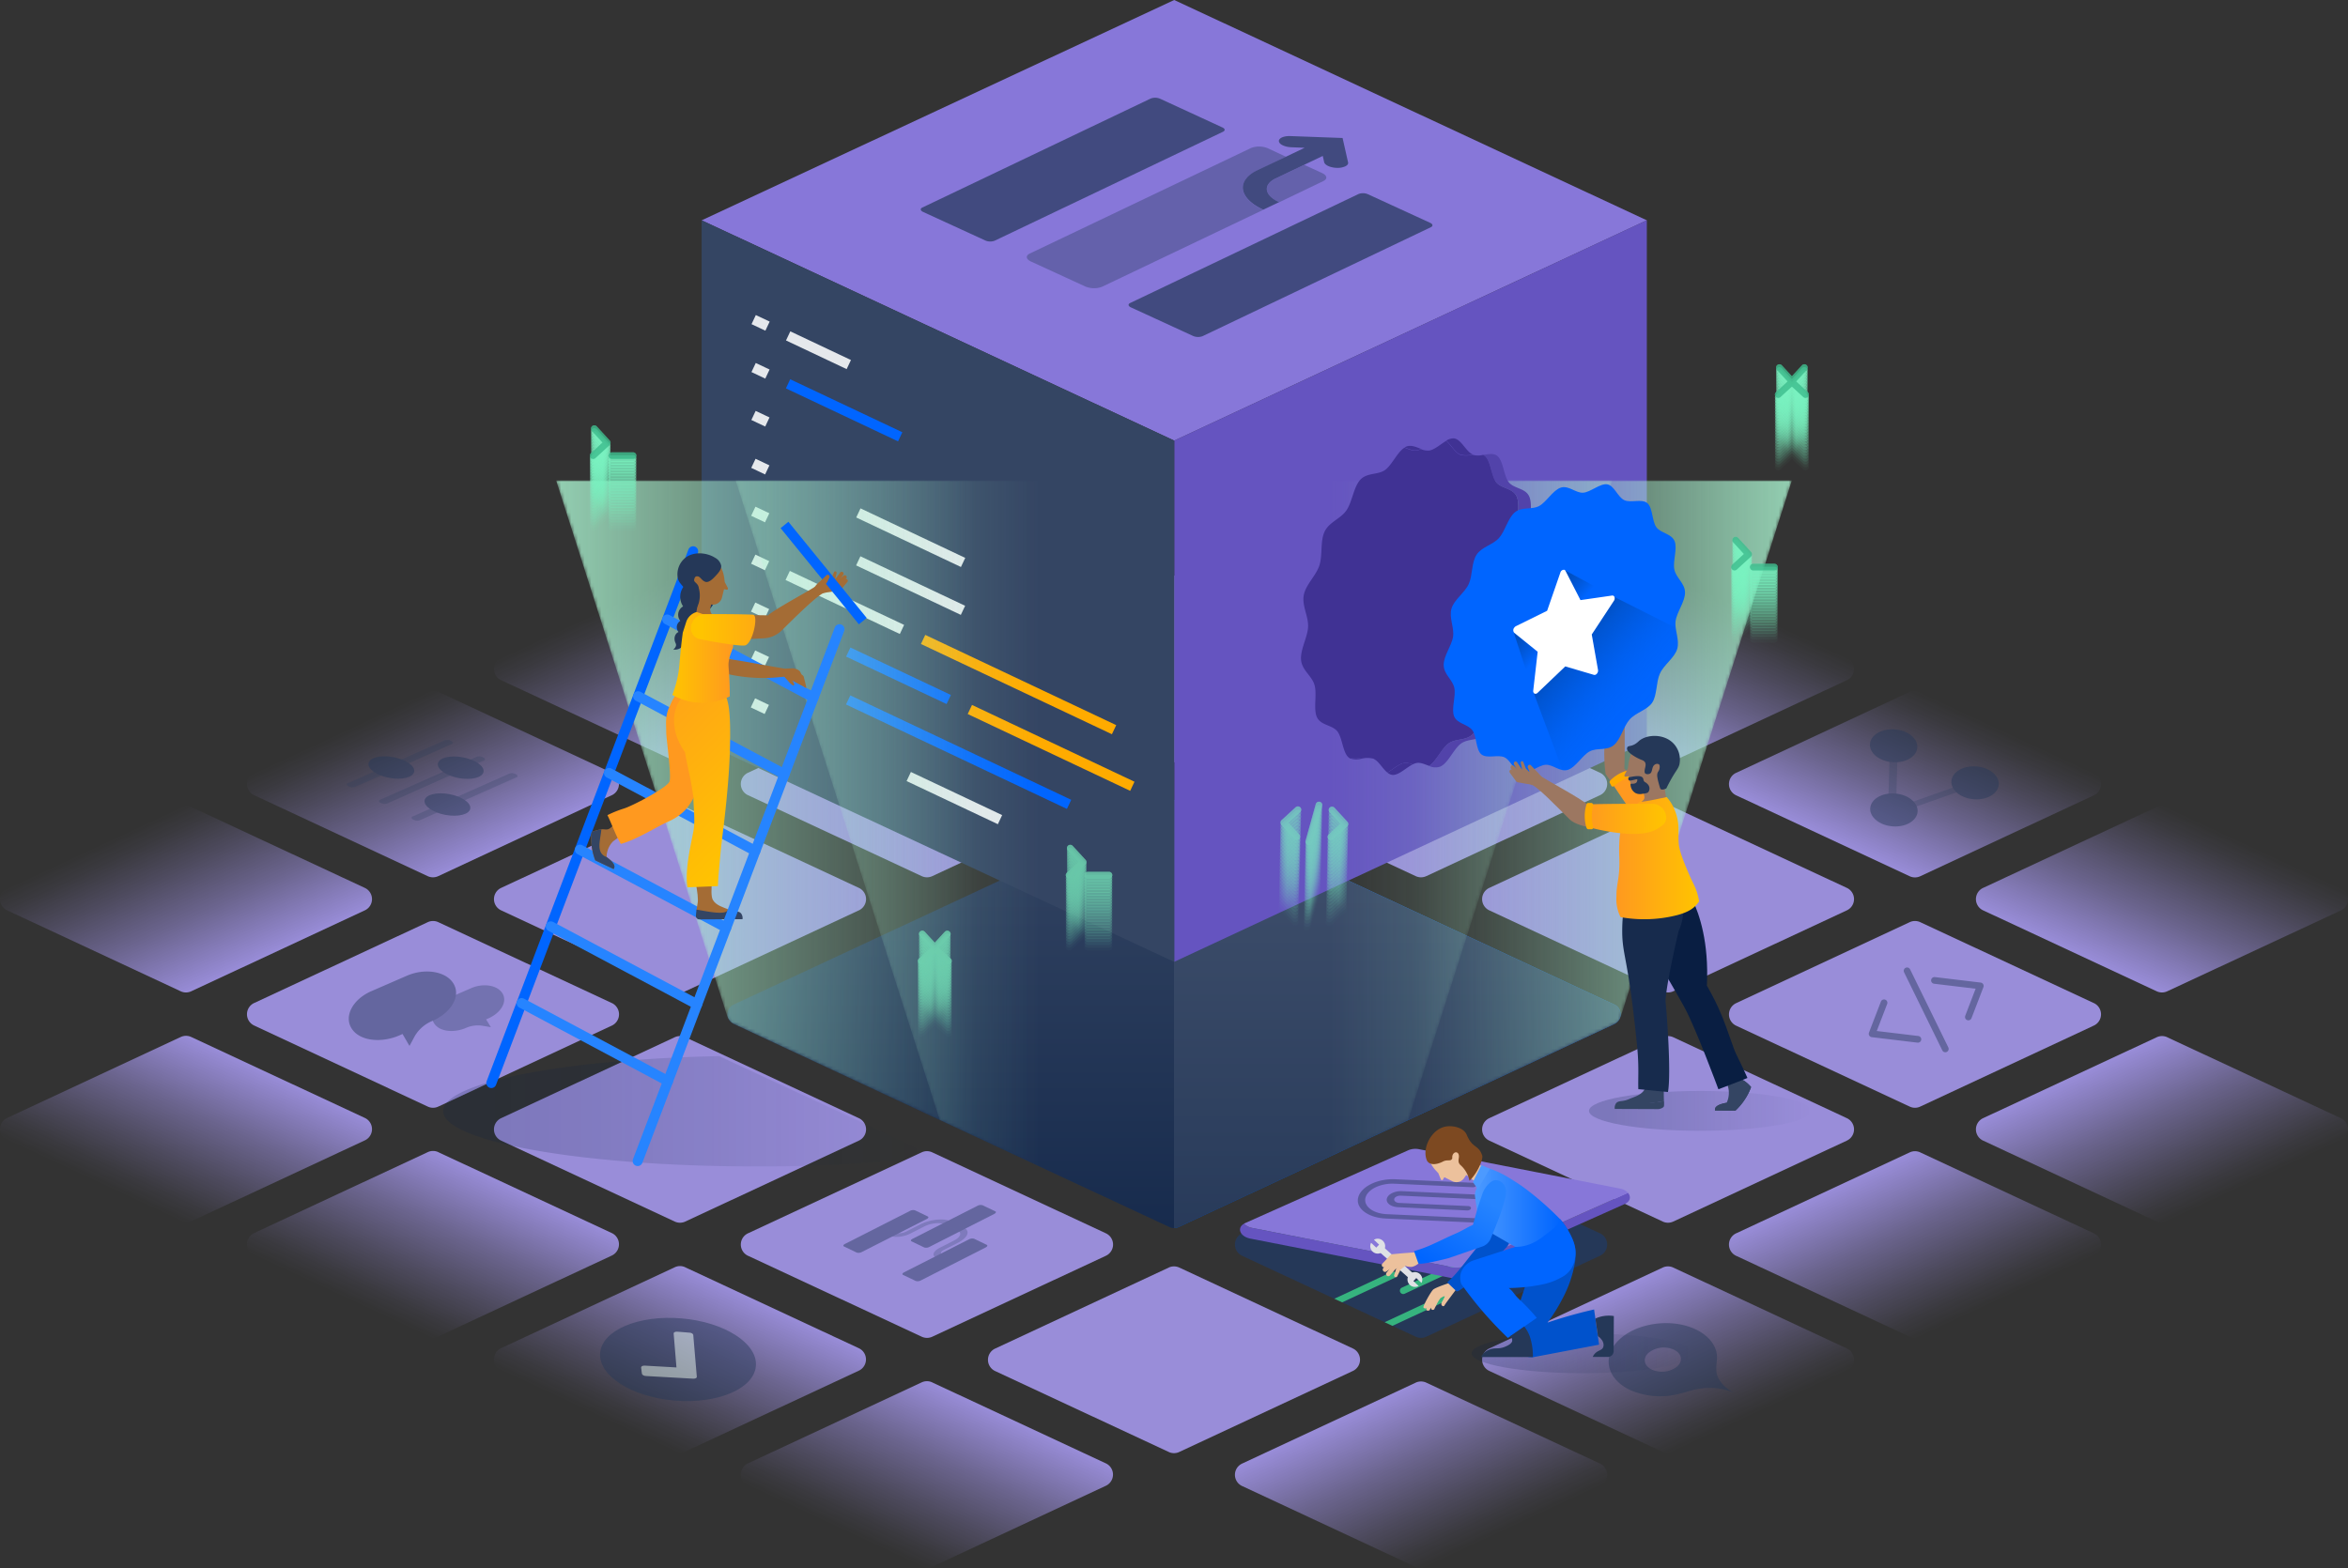 <svg xmlns="http://www.w3.org/2000/svg" xmlns:xlink="http://www.w3.org/1999/xlink" viewBox="0 0 700 467.65"><rect x="0" y="0" width="700" height="467.65" fill="#333333" stroke="none"/><defs><style>.cls-1{fill:url(#linear-gradient);}.cls-2{fill:url(#linear-gradient-2);}.cls-3{fill:url(#linear-gradient-3);}.cls-4{fill:#998dd9;}.cls-5{fill:url(#linear-gradient-4);}.cls-6{fill:url(#linear-gradient-5);}.cls-7{fill:url(#linear-gradient-6);}.cls-8{fill:#253858;}.cls-9{fill:#36b37e;}.cls-10{fill:#6554c0;}.cls-11{fill:#8777d9;}.cls-12,.cls-48{opacity:0.45;}.cls-13,.cls-48,.cls-49{fill:#243858;}.cls-14{fill:url(#linear-gradient-7);}.cls-15{fill:url(#linear-gradient-8);}.cls-16{fill:url(#linear-gradient-9);}.cls-122,.cls-17,.cls-19,.cls-20,.cls-22,.cls-51,.cls-54,.cls-55,.cls-71{fill:none;}.cls-18{fill:#344563;}.cls-19,.cls-23,.cls-54,.cls-58{stroke:#0065ff;}.cls-19,.cls-20,.cls-21,.cls-22,.cls-23,.cls-54,.cls-55,.cls-58{stroke-miterlimit:10;stroke-width:3px;}.cls-20,.cls-21{stroke:#e5e8ec;}.cls-21{fill:#99c1ff;}.cls-22{stroke:#ffab00;}.cls-23{fill:#e5e8ec;}.cls-24{opacity:0.8;}.cls-25{mask:url(#mask);}.cls-26{fill:url(#linear-gradient-10);}.cls-27{fill:url(#linear-gradient-11);}.cls-28{mask:url(#mask-2);}.cls-29,.cls-49{opacity:0.5;}.cls-30{fill:url(#linear-gradient-12);}.cls-31{fill:url(#linear-gradient-13);}.cls-32{fill:#403294;}.cls-33{fill:#5243aa;}.cls-34{fill:url(#linear-gradient-14);}.cls-35{fill:#091e42;}.cls-36{fill:url(#linear-gradient-15);}.cls-37{fill:#9c7761;}.cls-38{fill:#e4b69d;}.cls-39{fill:#0065ff;}.cls-40{fill:url(#linear-gradient-16);}.cls-41{fill:url(#linear-gradient-17);}.cls-42{fill:url(#linear-gradient-18);}.cls-43{fill:#fff;}.cls-44{fill:#ff991f;}.cls-45,.cls-58{fill:#ffab00;}.cls-46{fill:url(#linear-gradient-19);}.cls-47{fill:url(#linear-gradient-20);}.cls-50{opacity:0.7;}.cls-51{stroke:#243858;}.cls-122,.cls-51,.cls-54,.cls-55,.cls-71{stroke-linecap:round;}.cls-122,.cls-51,.cls-71{stroke-linejoin:round;stroke-width:2px;}.cls-52{fill:#e3fcef;}.cls-53{opacity:0.2;fill:url(#linear-gradient-21);}.cls-55{stroke:#2684ff;}.cls-56{fill:#a46c35;}.cls-57{fill:url(#linear-gradient-22);}.cls-59{fill:url(#linear-gradient-23);}.cls-60{fill:url(#linear-gradient-24);}.cls-61{fill:#dfe1e5;}.cls-62{fill:#ecc19c;}.cls-63{fill:url(#linear-gradient-25);}.cls-64{fill:#0052cc;}.cls-65{fill:url(#linear-gradient-26);}.cls-66{fill:url(#linear-gradient-27);}.cls-67{fill:#7d4921;}.cls-68{fill:#4c9aff;}.cls-69{opacity:0.75;}.cls-70{opacity:0;}.cls-71{stroke:#79f2c0;}.cls-72{opacity:0.02;}.cls-73{opacity:0.04;}.cls-74{opacity:0.06;}.cls-75{opacity:0.08;}.cls-76{opacity:0.1;}.cls-77{opacity:0.12;}.cls-78{opacity:0.13;}.cls-79{opacity:0.15;}.cls-80{opacity:0.17;}.cls-81{opacity:0.19;}.cls-82{opacity:0.21;}.cls-83{opacity:0.23;}.cls-84{opacity:0.25;}.cls-85{opacity:0.27;}.cls-86{opacity:0.29;}.cls-87{opacity:0.31;}.cls-88{opacity:0.33;}.cls-89{opacity:0.35;}.cls-90{opacity:0.37;}.cls-91{opacity:0.38;}.cls-92{opacity:0.4;}.cls-93{opacity:0.42;}.cls-94{opacity:0.44;}.cls-95{opacity:0.46;}.cls-96{opacity:0.48;}.cls-97{opacity:0.6;}.cls-98{opacity:0.03;}.cls-99{opacity:0.05;}.cls-100{opacity:0.08;}.cls-101{opacity:0.11;}.cls-102{opacity:0.13;}.cls-103{opacity:0.16;}.cls-104{opacity:0.19;}.cls-105{opacity:0.22;}.cls-106{opacity:0.24;}.cls-107{opacity:0.3;}.cls-108{opacity:0.32;}.cls-109{opacity:0.35;}.cls-110{opacity:0.38;}.cls-111{opacity:0.43;}.cls-112{opacity:0.46;}.cls-113{opacity:0.48;}.cls-114{opacity:0.51;}.cls-115{opacity:0.54;}.cls-116{opacity:0.57;}.cls-117{opacity:0.59;}.cls-118{opacity:0.62;}.cls-119{opacity:0.65;}.cls-120{opacity:0.67;}.cls-121{opacity:0.4;}.cls-122{stroke:#00875a;}.cls-123{opacity:0.54;}.cls-124{opacity:0.3;}.cls-125{opacity:0.27;}.cls-126{opacity:0.19;}.cls-127{opacity:0.16;}.cls-128{opacity:0.08;}.cls-129{opacity:0.05;}.cls-130{opacity:0.03;}</style><linearGradient id="linear-gradient" x1="350" y1="366.57" x2="350" y2="143.26" gradientUnits="userSpaceOnUse"><stop offset="0.09" stop-color="#fff"/><stop offset="0.7" stop-color="#515151"/><stop offset="1"/></linearGradient><linearGradient id="linear-gradient-2" x1="349.87" y1="366.57" x2="349.87" y2="143.26" xlink:href="#linear-gradient"/><linearGradient id="linear-gradient-3" x1="155.1" y1="193.45" x2="176.72" y2="239.8" gradientUnits="userSpaceOnUse"><stop offset="0" stop-color="#998dd9" stop-opacity="0"/><stop offset="0.11" stop-color="#998dd9" stop-opacity="0.07"/><stop offset="0.32" stop-color="#998dd9" stop-opacity="0.26"/><stop offset="0.61" stop-color="#998dd9" stop-opacity="0.55"/><stop offset="0.97" stop-color="#998dd9" stop-opacity="0.96"/><stop offset="1" stop-color="#998dd9"/></linearGradient><linearGradient id="linear-gradient-4" x1="523.28" y1="239.8" x2="544.9" y2="193.45" gradientUnits="userSpaceOnUse"><stop offset="0" stop-color="#998dd9"/><stop offset="0.06" stop-color="#998dd9" stop-opacity="0.93"/><stop offset="0.4" stop-color="#998dd9" stop-opacity="0.54"/><stop offset="0.69" stop-color="#998dd9" stop-opacity="0.25"/><stop offset="0.89" stop-color="#998dd9" stop-opacity="0.07"/><stop offset="1" stop-color="#998dd9" stop-opacity="0"/></linearGradient><linearGradient id="linear-gradient-5" x1="155.1" y1="411.41" x2="176.72" y2="365.06" xlink:href="#linear-gradient-3"/><linearGradient id="linear-gradient-6" x1="523.28" y1="365.13" x2="544.9" y2="411.48" xlink:href="#linear-gradient-4"/><linearGradient id="linear-gradient-7" x1="283.43" y1="366.24" x2="283.43" y2="238.69" gradientUnits="userSpaceOnUse"><stop offset="0" stop-color="#172b4d"/><stop offset="1" stop-color="#344563"/></linearGradient><linearGradient id="linear-gradient-8" x1="416.57" y1="366.24" x2="416.57" y2="238.69" gradientUnits="userSpaceOnUse"><stop offset="0" stop-color="#0049b0"/><stop offset="1" stop-color="#2684ff"/></linearGradient><linearGradient id="linear-gradient-9" x1="416.57" y1="382.12" x2="416.57" y2="231.91" gradientUnits="userSpaceOnUse"><stop offset="0" stop-color="#253858"/><stop offset="1" stop-color="#42526e"/></linearGradient><mask id="mask" x="165.79" y="143.26" width="368.42" height="223.31" maskUnits="userSpaceOnUse"><polygon class="cls-1" points="350 143.26 350 143.26 350 143.26 306.27 143.26 165.79 143.26 217.29 304.69 283.65 335.63 350 366.57 416.35 335.63 482.71 304.69 534.21 143.26 350 143.26"/></mask><linearGradient id="linear-gradient-10" x1="165.79" y1="254.92" x2="350" y2="254.92" gradientUnits="userSpaceOnUse"><stop offset="0" stop-color="#abf5d1"/><stop offset="0.13" stop-color="#abf5d1" stop-opacity="0.8"/><stop offset="0.52" stop-color="#abf5d1" stop-opacity="0.23"/><stop offset="0.68" stop-color="#abf5d1" stop-opacity="0"/></linearGradient><linearGradient id="linear-gradient-11" x1="789.26" y1="254.92" x2="973.47" y2="254.92" gradientTransform="matrix(-1, 0, 0, 1, 1323.47, 0)" gradientUnits="userSpaceOnUse"><stop offset="0" stop-color="#abf5d1"/><stop offset="0.1" stop-color="#abf5d1" stop-opacity="0.83"/><stop offset="0.35" stop-color="#abf5d1" stop-opacity="0.39"/><stop offset="0.53" stop-color="#abf5d1" stop-opacity="0.11"/><stop offset="0.61" stop-color="#abf5d1" stop-opacity="0"/></linearGradient><mask id="mask-2" x="219.13" y="143.26" width="261.56" height="223.31" maskUnits="userSpaceOnUse"><polygon class="cls-2" points="334.47 143.26 219.13 143.26 279.98 334 314.89 350.29 349.81 366.57 349.81 366.3 349.94 366.57 384.85 350.29 419.77 334 480.62 143.26 334.47 143.26"/></mask><linearGradient id="linear-gradient-12" x1="219.31" y1="254.75" x2="350" y2="254.75" gradientUnits="userSpaceOnUse"><stop offset="0" stop-color="#abf5d1" stop-opacity="0.8"/><stop offset="0.07" stop-color="#abf5d1" stop-opacity="0.75"/><stop offset="0.2" stop-color="#abf5d1" stop-opacity="0.63"/><stop offset="0.37" stop-color="#abf5d1" stop-opacity="0.43"/><stop offset="0.58" stop-color="#abf5d1" stop-opacity="0.16"/><stop offset="0.69" stop-color="#abf5d1" stop-opacity="0"/></linearGradient><linearGradient id="linear-gradient-13" x1="842.79" y1="254.75" x2="973.6" y2="254.75" gradientTransform="matrix(-1, 0, 0, 1, 1323.47, 0)" gradientUnits="userSpaceOnUse"><stop offset="0" stop-color="#abf5d1" stop-opacity="0.8"/><stop offset="0.16" stop-color="#abf5d1" stop-opacity="0.62"/><stop offset="0.51" stop-color="#abf5d1" stop-opacity="0.17"/><stop offset="0.64" stop-color="#abf5d1" stop-opacity="0"/></linearGradient><linearGradient id="linear-gradient-14" x1="1499.31" y1="331.28" x2="1565.52" y2="331.28" gradientTransform="matrix(-1, 0, 0, 1, 2039.24, 0)" gradientUnits="userSpaceOnUse"><stop offset="0" stop-color="#091e42" stop-opacity="0"/><stop offset="0.9" stop-color="#091e42" stop-opacity="0.2"/></linearGradient><linearGradient id="linear-gradient-15" x1="475.05" y1="311.36" x2="526.6" y2="259.81" gradientUnits="userSpaceOnUse"><stop offset="0" stop-color="#172b4d"/><stop offset="1" stop-color="#172b4d"/></linearGradient><linearGradient id="linear-gradient-16" x1="436.86" y1="348.78" x2="445.25" y2="336.97" gradientTransform="matrix(0.92, -0.28, -0.03, -1.08, 74.39, 665.05)" gradientUnits="userSpaceOnUse"><stop offset="0" stop-color="#0049b0"/><stop offset="0.13" stop-color="#0049b0" stop-opacity="0.97"/><stop offset="0.28" stop-color="#0049b0" stop-opacity="0.89"/><stop offset="0.45" stop-color="#0049b0" stop-opacity="0.75"/><stop offset="0.62" stop-color="#0049b0" stop-opacity="0.55"/><stop offset="0.81" stop-color="#0049b0" stop-opacity="0.3"/><stop offset="1" stop-color="#0049b0" stop-opacity="0"/></linearGradient><linearGradient id="linear-gradient-17" x1="416.52" y1="333.83" x2="425.24" y2="321.56" xlink:href="#linear-gradient-16"/><linearGradient id="linear-gradient-18" x1="437.06" y1="328.04" x2="458.63" y2="297.71" gradientTransform="matrix(0.92, -0.28, -0.03, -1.08, 74.39, 665.05)" gradientUnits="userSpaceOnUse"><stop offset="0" stop-color="#0049b0"/><stop offset="0.12" stop-color="#0049b0" stop-opacity="0.77"/><stop offset="0.25" stop-color="#0049b0" stop-opacity="0.53"/><stop offset="0.4" stop-color="#0049b0" stop-opacity="0.34"/><stop offset="0.54" stop-color="#0049b0" stop-opacity="0.19"/><stop offset="0.69" stop-color="#0049b0" stop-opacity="0.08"/><stop offset="0.84" stop-color="#0049b0" stop-opacity="0.02"/><stop offset="1" stop-color="#0049b0" stop-opacity="0"/></linearGradient><linearGradient id="linear-gradient-19" x1="481.91" y1="255.92" x2="506.57" y2="255.92" gradientUnits="userSpaceOnUse"><stop offset="0" stop-color="#ff991f"/><stop offset="1" stop-color="#ffc400"/></linearGradient><linearGradient id="linear-gradient-20" x1="473.15" y1="244.08" x2="496.75" y2="244.25" xlink:href="#linear-gradient-19"/><linearGradient id="linear-gradient-21" x1="517.7" y1="331.41" x2="664.26" y2="331.41" gradientTransform="translate(-385.58)" gradientUnits="userSpaceOnUse"><stop offset="0" stop-color="#091e42"/><stop offset="0.22" stop-color="#091e42" stop-opacity="0.89"/><stop offset="0.55" stop-color="#091e42" stop-opacity="0.58"/><stop offset="0.94" stop-color="#091e42" stop-opacity="0.08"/><stop offset="1" stop-color="#091e42" stop-opacity="0"/></linearGradient><linearGradient id="linear-gradient-22" x1="906.73" y1="251.74" x2="955.21" y2="203.26" gradientTransform="matrix(-1, 0, 0, 1, 1133.27, 0)" gradientUnits="userSpaceOnUse"><stop offset="0" stop-color="#ffc400"/><stop offset="1" stop-color="#ff991f"/></linearGradient><linearGradient id="linear-gradient-23" x1="914.73" y1="195.92" x2="932.83" y2="195.92" gradientTransform="matrix(-1, 0, 0, 1, 1133.27, 0)" xlink:href="#linear-gradient-19"/><linearGradient id="linear-gradient-24" x1="901" y1="186.53" x2="928.86" y2="186.53" gradientTransform="matrix(-1, 0.01, 0.01, 1, 1136.05, -5.18)" xlink:href="#linear-gradient-19"/><linearGradient id="linear-gradient-25" x1="1534.29" y1="403.56" x2="1600.5" y2="403.56" xlink:href="#linear-gradient-14"/><linearGradient id="linear-gradient-26" x1="439.71" y1="360.01" x2="465.14" y2="360.01" gradientUnits="userSpaceOnUse"><stop offset="0" stop-color="#4c9aff"/><stop offset="1" stop-color="#0065ff"/></linearGradient><linearGradient id="linear-gradient-27" x1="-1181.71" y1="377.9" x2="-1194.32" y2="399.92" gradientTransform="translate(1653.82 88.84) rotate(5.23)" gradientUnits="userSpaceOnUse"><stop offset="0" stop-color="#2684ff"/><stop offset="1" stop-color="#0065ff"/></linearGradient></defs><title>Forge spot hero</title><g id="Layer_2" data-name="Layer 2"><g id="Layer_1-2" data-name="Layer 1"><path class="cls-3" d="M57,240.64l51.76,24.14a3.69,3.69,0,0,1,0,6.7L57,295.62a3.7,3.7,0,0,1-3.12,0L2.14,271.48a3.69,3.69,0,0,1,0-6.7L53.9,240.64A3.7,3.7,0,0,1,57,240.64Zm73.64-34.34,51.76,24.14a3.7,3.7,0,0,1,0,6.7l-51.76,24.14a3.72,3.72,0,0,1-3.13,0L75.77,237.14a3.69,3.69,0,0,1,0-6.7l51.76-24.14A3.72,3.72,0,0,1,130.66,206.3ZM204.29,172l51.76,24.13a3.7,3.7,0,0,1,0,6.71l-51.76,24.13a3.63,3.63,0,0,1-3.12,0l-51.76-24.13a3.7,3.7,0,0,1,0-6.71L201.17,172A3.7,3.7,0,0,1,204.29,172Zm73.64-34.34,51.76,24.14a3.69,3.69,0,0,1,0,6.7l-51.76,24.14a3.72,3.72,0,0,1-3.13,0L223,168.47a3.69,3.69,0,0,1,0-6.7l51.76-24.14A3.72,3.72,0,0,1,277.93,137.63Z"/><path class="cls-4" d="M130.66,275l51.76,24.13a3.71,3.71,0,0,1,0,6.71L130.66,330a3.65,3.65,0,0,1-3.13,0L75.77,305.82a3.7,3.7,0,0,1,0-6.71L127.53,275A3.72,3.72,0,0,1,130.66,275Z"/><path class="cls-4" d="M204.29,240.64l51.76,24.14a3.69,3.69,0,0,1,0,6.7l-51.76,24.14a3.7,3.7,0,0,1-3.12,0l-51.76-24.14a3.69,3.69,0,0,1,0-6.7l51.76-24.14A3.7,3.7,0,0,1,204.29,240.64Z"/><path class="cls-4" d="M277.93,206.3l51.76,24.14a3.69,3.69,0,0,1,0,6.7l-51.76,24.14a3.72,3.72,0,0,1-3.13,0L223,237.14a3.69,3.69,0,0,1,0-6.7L274.8,206.3A3.72,3.72,0,0,1,277.93,206.3Z"/><path class="cls-4" d="M351.56,172l51.76,24.13a3.7,3.7,0,0,1,0,6.71l-51.76,24.13a3.63,3.63,0,0,1-3.12,0l-51.76-24.13a3.7,3.7,0,0,1,0-6.71L348.44,172A3.7,3.7,0,0,1,351.56,172Z"/><path class="cls-4" d="M204.29,309.31l51.76,24.14a3.69,3.69,0,0,1,0,6.7l-51.76,24.14a3.7,3.7,0,0,1-3.12,0l-51.76-24.14a3.69,3.69,0,0,1,0-6.7l51.76-24.14A3.7,3.7,0,0,1,204.29,309.31Z"/><path class="cls-4" d="M425.2,206.3,477,230.44a3.69,3.69,0,0,1,0,6.7L425.2,261.28a3.72,3.72,0,0,1-3.13,0l-51.76-24.14a3.69,3.69,0,0,1,0-6.7l51.76-24.14A3.72,3.72,0,0,1,425.2,206.3Z"/><path class="cls-4" d="M277.93,343.65l51.76,24.14a3.69,3.69,0,0,1,0,6.7l-51.76,24.14a3.72,3.72,0,0,1-3.13,0L223,374.49a3.69,3.69,0,0,1,0-6.7l51.76-24.14A3.72,3.72,0,0,1,277.93,343.65Z"/><path class="cls-4" d="M498.83,240.64l51.76,24.14a3.69,3.69,0,0,1,0,6.7l-51.76,24.14a3.7,3.7,0,0,1-3.12,0L444,271.48a3.69,3.69,0,0,1,0-6.7l51.76-24.14A3.7,3.7,0,0,1,498.83,240.64Z"/><path class="cls-4" d="M351.56,378l51.76,24.13a3.7,3.7,0,0,1,0,6.71L351.56,433a3.63,3.63,0,0,1-3.12,0l-51.76-24.13a3.7,3.7,0,0,1,0-6.71L348.44,378A3.7,3.7,0,0,1,351.56,378Z"/><path class="cls-4" d="M498.83,309.31l51.76,24.14a3.69,3.69,0,0,1,0,6.7l-51.76,24.14a3.7,3.7,0,0,1-3.12,0L444,340.15a3.69,3.69,0,0,1,0-6.7l51.76-24.14A3.7,3.7,0,0,1,498.83,309.31Z"/><path class="cls-4" d="M572.47,275l51.76,24.13a3.7,3.7,0,0,1,0,6.71L572.47,330a3.65,3.65,0,0,1-3.13,0l-51.76-24.13a3.71,3.71,0,0,1,0-6.71L569.34,275A3.72,3.72,0,0,1,572.47,275Z"/><path class="cls-5" d="M425.2,137.63,477,161.77a3.69,3.69,0,0,1,0,6.7L425.2,192.61a3.72,3.72,0,0,1-3.13,0l-51.76-24.14a3.69,3.69,0,0,1,0-6.7l51.76-24.14A3.72,3.72,0,0,1,425.2,137.63ZM498.83,172l51.76,24.13a3.7,3.7,0,0,1,0,6.71l-51.76,24.13a3.63,3.63,0,0,1-3.12,0L444,202.81a3.7,3.7,0,0,1,0-6.71L495.71,172A3.7,3.7,0,0,1,498.83,172Zm73.64,34.33,51.76,24.14a3.69,3.69,0,0,1,0,6.7l-51.76,24.14a3.72,3.72,0,0,1-3.13,0l-51.76-24.14a3.7,3.7,0,0,1,0-6.7l51.76-24.14A3.72,3.72,0,0,1,572.47,206.3Zm73.63,34.34,51.76,24.14a3.69,3.69,0,0,1,0,6.7L646.1,295.62a3.7,3.7,0,0,1-3.12,0l-51.76-24.14a3.69,3.69,0,0,1,0-6.7L643,240.64A3.7,3.7,0,0,1,646.1,240.64Z"/><path class="cls-6" d="M57,309.24l51.76,24.14a3.69,3.69,0,0,1,0,6.7L57,364.22a3.7,3.7,0,0,1-3.12,0L2.14,340.08a3.69,3.69,0,0,1,0-6.7L53.9,309.24A3.7,3.7,0,0,1,57,309.24Zm73.64,34.34,51.76,24.14a3.7,3.7,0,0,1,0,6.7l-51.76,24.14a3.72,3.72,0,0,1-3.13,0L75.77,374.42a3.69,3.69,0,0,1,0-6.7l51.76-24.14A3.72,3.72,0,0,1,130.66,343.58Zm73.63,34.34,51.76,24.13a3.7,3.7,0,0,1,0,6.71l-51.76,24.13a3.7,3.7,0,0,1-3.12,0l-51.76-24.13a3.7,3.7,0,0,1,0-6.71l51.76-24.13A3.63,3.63,0,0,1,204.29,377.92Zm73.64,34.33,51.76,24.14a3.69,3.69,0,0,1,0,6.7l-51.76,24.14a3.72,3.72,0,0,1-3.13,0L223,443.09a3.69,3.69,0,0,1,0-6.7l51.76-24.14A3.72,3.72,0,0,1,277.93,412.25Z"/><path class="cls-7" d="M425.2,412.32,477,436.46a3.69,3.69,0,0,1,0,6.7L425.2,467.3a3.72,3.72,0,0,1-3.13,0l-51.76-24.14a3.69,3.69,0,0,1,0-6.7l51.76-24.14A3.72,3.72,0,0,1,425.2,412.32ZM498.83,378l51.76,24.13a3.7,3.7,0,0,1,0,6.71L498.83,433a3.63,3.63,0,0,1-3.12,0L444,408.83a3.7,3.7,0,0,1,0-6.71L495.71,378A3.7,3.7,0,0,1,498.83,378Zm73.64-34.34,51.76,24.14a3.69,3.69,0,0,1,0,6.7l-51.76,24.14a3.72,3.72,0,0,1-3.13,0l-51.76-24.14a3.7,3.7,0,0,1,0-6.7l51.76-24.14A3.72,3.72,0,0,1,572.47,343.65Zm73.63-34.34,51.76,24.14a3.69,3.69,0,0,1,0,6.7L646.1,364.29a3.7,3.7,0,0,1-3.12,0l-51.76-24.14a3.69,3.69,0,0,1,0-6.7L643,309.31A3.7,3.7,0,0,1,646.1,309.31Z"/><path class="cls-8" d="M425.2,343.65,477,367.79a3.69,3.69,0,0,1,0,6.7L425.2,398.63a3.72,3.72,0,0,1-3.13,0l-51.76-24.14a3.69,3.69,0,0,1,0-6.7l51.76-24.14A3.72,3.72,0,0,1,425.2,343.65Z"/><path class="cls-9" d="M417.45,385.35a1,1,0,0,0,1.3.47l17.14-8-2.33-1.09L417.92,384A1,1,0,0,0,417.45,385.35Z"/><path class="cls-10" d="M436.35,377.61a5.67,5.67,0,0,1-3.27.3L373.36,366.2a4.49,4.49,0,0,1-2.49-1.27c-2.2,1.27-1.21,3.83,1.91,4.44l59.71,11.71a5.67,5.67,0,0,0,3.27-.3l48.6-21.72c1.75-.78,1.95-2.25.95-3.36a2,2,0,0,1-.36.19Z"/><path class="cls-11" d="M482.82,354.42l-59.71-11.7a5.5,5.5,0,0,0-3.27.3l-48.61,21.71a3.07,3.07,0,0,0-.36.2,4.49,4.49,0,0,0,2.49,1.27l59.72,11.71a5.67,5.67,0,0,0,3.27-.3L485,355.89a2,2,0,0,0,.36-.19A4.43,4.43,0,0,0,482.82,354.42Z"/><g class="cls-12"><path class="cls-13" d="M448.69,357.88a2.86,2.86,0,0,1,1.26,3,4.71,4.71,0,0,1-2.71,2.82,10.76,10.76,0,0,1-5.1,1l-29.06-1.32c-5.3-.25-9-3.07-8.16-6.3s5.78-5.65,11.08-5.41l23.32,1.06c.6,0,1,.34.92.71s-.65.63-1.24.61L415.68,353c-4.12-.18-8,1.7-8.6,4.2s2.22,4.69,6.33,4.88l29.06,1.32a7.26,7.26,0,0,0,3.47-.67,3.17,3.17,0,0,0,1.84-1.92,1.94,1.94,0,0,0-.85-2.05,5.51,5.51,0,0,0-3.06-1l-26.21-1.19c-1-.05-1.89.4-2,1s.52,1.11,1.5,1.16l20.47.93c.59,0,1,.34.91.71s-.64.63-1.24.6L416.8,360c-2.17-.1-3.67-1.25-3.34-2.57s2.36-2.31,4.53-2.21l26.21,1.2A8,8,0,0,1,448.69,357.88Z"/></g><path class="cls-9" d="M416.24,379.78a1,1,0,0,0-1.3-.48l-17.14,8,2.33,1.08,15.64-7.29A1,1,0,0,0,416.24,379.78Z"/><path class="cls-9" d="M431.24,386.78a1,1,0,0,0-1.3-.47l-17.13,8,2.32,1.08,15.64-7.29A1,1,0,0,0,431.24,386.78Z"/><path class="cls-14" d="M348.66,239l-67.4,31.42L218.7,299.59a3.18,3.18,0,0,0,0,5.76l62.56,29.17,67.4,31.42a3.12,3.12,0,0,0,1.34.3V238.69A3.12,3.12,0,0,0,348.66,239Z"/><path class="cls-15" d="M418.74,334.52l62.56-29.17a3.18,3.18,0,0,0,0-5.76l-62.56-29.18L351.34,239a3.12,3.12,0,0,0-1.34-.3V366.24a3.12,3.12,0,0,0,1.34-.3Z"/><path class="cls-16" d="M418.74,334.52l62.56-29.17a3.18,3.18,0,0,0,0-5.76l-62.56-29.18L351.34,239a3.12,3.12,0,0,0-1.34-.3V366.24a3.12,3.12,0,0,0,1.34-.3Z"/><polygon class="cls-17" points="420.51 188.28 350.07 155.43 279.62 188.28 209.18 221.13 279.62 253.97 350.07 286.82 420.51 253.97 490.96 221.13 420.51 188.28"/><polygon class="cls-11" points="420.51 32.85 350.07 0 279.62 32.85 209.18 65.7 279.62 98.55 350.07 131.4 420.51 98.55 490.96 65.7 420.51 32.85"/><polygon class="cls-10" points="350.07 286.82 420.51 253.97 490.96 221.13 490.96 143.4 490.96 65.67 420.51 98.52 350.07 131.37 350.07 209.1 350.07 286.82"/><polygon class="cls-18" points="350.07 286.85 279.62 254 209.18 221.15 209.18 143.43 209.18 65.7 279.62 98.55 350.07 131.4 350.07 209.12 350.07 286.85"/><line class="cls-19" x1="234.94" y1="114.46" x2="268.37" y2="130.26"/><line class="cls-20" x1="234.97" y1="100.17" x2="253.05" y2="108.72"/><line class="cls-21" x1="224.69" y1="95.31" x2="228.82" y2="97.26"/><line class="cls-21" x1="224.67" y1="109.6" x2="228.79" y2="111.55"/><line class="cls-21" x1="224.64" y1="123.89" x2="228.77" y2="125.84"/><line class="cls-21" x1="224.61" y1="138.17" x2="228.74" y2="140.13"/><line class="cls-21" x1="224.58" y1="152.46" x2="228.71" y2="154.41"/><line class="cls-21" x1="224.56" y1="166.75" x2="228.68" y2="168.7"/><line class="cls-21" x1="224.53" y1="181.04" x2="228.66" y2="182.99"/><line class="cls-21" x1="224.5" y1="195.33" x2="228.63" y2="197.28"/><line class="cls-21" x1="224.47" y1="209.61" x2="228.6" y2="211.57"/><line class="cls-22" x1="275.2" y1="190.69" x2="332.13" y2="217.6"/><path class="cls-20" d="M234.83,171.61l34.07,16.1Z"/><line class="cls-22" x1="289.14" y1="211.58" x2="337.58" y2="234.48"/><line class="cls-23" x1="252.89" y1="194.45" x2="282.84" y2="208.6"/><line class="cls-23" x1="252.86" y1="208.73" x2="318.72" y2="239.87"/><line class="cls-20" x1="270.92" y1="231.57" x2="298.13" y2="244.43"/><line class="cls-20" x1="255.9" y1="152.96" x2="287.12" y2="167.73"/><line class="cls-20" x1="255.87" y1="167.25" x2="287.09" y2="182.01"/><g class="cls-24"><g class="cls-25"><path class="cls-26" d="M350,143.26H165.79l51,159.7a4.15,4.15,0,0,0,2.19,2.49l64.72,30.18L350,366.57Z"/><path class="cls-27" d="M350,143.26H534.21L483.27,302.92a4.22,4.22,0,0,1-2.24,2.55l-64.68,30.16L350,366.57Z"/></g><g class="cls-28"><g class="cls-29"><path class="cls-30" d="M350,249.06l-.4-105.8H219.31L280.17,334l34.91,16.28L348.74,366a3.07,3.07,0,0,0,1.26.26Z"/><path class="cls-31" d="M350,249.06l-.13-105.8H480.69L419.83,334l-34.91,16.28L351.26,366a3.31,3.31,0,0,1-1.26.26Z"/></g></g></g><path class="cls-32" d="M435.42,135.58a7.46,7.46,0,0,0,3.63-.05c-2.05-.92-3.43-4.57-5.6-4.8a4,4,0,0,0-2.29.68C432.61,132.6,433.81,135,435.42,135.58Z"/><path class="cls-32" d="M422.47,134.27a4.54,4.54,0,0,0,1.16-.42c-1.48-.54-3-1.29-4.47-.64a2.32,2.32,0,0,0-.41.22C420,133.89,421.26,134.49,422.47,134.27Z"/><path class="cls-32" d="M402.6,226.19a5.75,5.75,0,0,0,3.13.1l-.12-.06A6,6,0,0,0,402.6,226.19Z"/><path class="cls-33" d="M460.61,165c-.33-3.1-3.19-4.59-4-7.38s.43-7.22-.75-9.66-4.52-2.22-6.06-4.16-1.61-6.49-3.47-7.88c-1.1-.82-2.66-.5-4.19-.26a2.21,2.21,0,0,1,.44.26c1.86,1.39,1.93,5.93,3.47,7.88s4.88,1.73,6.06,4.16,0,6.88.75,9.66,3.63,4.28,4,7.38-2,6.95-2.1,10,1.88,6.3,1.3,9.42-3.67,5.77-4.67,8.87-.21,7.47-1.55,10.09-4.76,3.8-6.49,6.3-2.19,7.12-4.22,9.22-5.1,1.24-7.3,2.83-3.66,5.35-5.8,6.67a4.37,4.37,0,0,0,3.34.21c2.36-1,4-5.29,6.21-6.88s5.28-.74,7.3-2.83,2.49-6.71,4.22-9.22,5.15-3.67,6.49-6.3.55-7,1.55-10.09,4.08-5.74,4.67-8.87-1.41-6.33-1.3-9.42S460.94,168.06,460.61,165Z"/><path class="cls-32" d="M418.56,227.54c-1.53.28-3.28,1.9-4.94,2.86a2.82,2.82,0,0,0,1.46.69c1.85.19,4.07-2.12,6.07-3.13A5.08,5.08,0,0,0,418.56,227.54Z"/><path class="cls-32" d="M431.83,221.72c2.2-1.59,5.28-.74,7.3-2.83s2.49-6.71,4.22-9.22,5.15-3.67,6.49-6.3.55-7,1.55-10.09,4.08-5.74,4.67-8.87-1.41-6.33-1.3-9.42,2.43-6.93,2.1-10-3.19-4.59-4-7.38.43-7.22-.75-9.66-4.52-2.22-6.06-4.16-1.61-6.49-3.47-7.88a2.21,2.21,0,0,0-.44-.26,6,6,0,0,1-3,0l-.12-.05a7.46,7.46,0,0,1-3.63.05c-1.61-.62-2.81-3-4.26-4.17-1.66,1-3.41,2.58-4.94,2.86a5,5,0,0,1-2.59-.42,4.54,4.54,0,0,1-1.16.42c-1.21.22-2.46-.38-3.72-.84-2.15,1.31-3.72,5.16-5.8,6.66s-5.28.74-7.31,2.83-2.48,6.71-4.21,9.22-5.12,3.45-6.49,6.3-.56,7-1.56,10.09-4.07,5.74-4.66,8.87,1.41,6.33,1.29,9.42-2.42,6.93-2.09,10,3.18,4.6,4,7.38-.43,7.22.75,9.66,4.51,2.22,6.05,4.16,1.62,6.5,3.48,7.88a2.21,2.21,0,0,0,.44.26,6,6,0,0,1,3,0l.12.06a7.46,7.46,0,0,1,3.63-.06c1.61.62,2.8,3,4.26,4.17,1.66-1,3.41-2.58,4.94-2.86a5.08,5.08,0,0,1,2.59.42,4.41,4.41,0,0,1,1.16-.42c1.21-.22,2.46.39,3.72.85C428.17,227.07,429.75,223.22,431.83,221.72Z"/><ellipse class="cls-34" cx="506.82" cy="331.28" rx="33.1" ry="5.94"/><path class="cls-18" d="M489.94,315.35s1.41,7.65.32,9.57c-.94,1.67-3.21,2.24-4.53,2.81-.33.67.06,1.38,1.59,1.5a45.33,45.33,0,0,0,8.77-.88c-.18-.85,0-12.32.46-12.69S489.94,315.35,489.94,315.35Z"/><path class="cls-18" d="M514.93,313.34c1.73,2.63,2.32,5.91,3.39,7.11a8.4,8.4,0,0,0,1.47,1.72,11,11,0,0,1,2.26,2c-.16.44-.34.89-.55,1.35a18.42,18.42,0,0,1-4.14,5.7c-1.81,0-4.26-.07-6.08-.05a1.69,1.69,0,0,1,0-.45c.23-1.39,3.33-1.83,3.48-1.86a6.9,6.9,0,0,0,.66-3,6.8,6.8,0,0,0-.31-2c-.11-.39-3.79-6.89-3.9-7.11C512,316.11,514.17,314.07,514.93,313.34Z"/><path class="cls-18" d="M519.79,322.17a11,11,0,0,1,2.26,2c-.16.44-.34.89-.55,1.35a18.42,18.42,0,0,1-4.14,5.7c-1.81,0-6.08-.05-6.08-.05v-.45c.16-1.4,3.33-1.83,3.48-1.86C518.3,329.31,518.64,325,519.79,322.17Z"/><path class="cls-35" d="M499.62,262.72c-4-1.62-9.85.51-11.76,4.26-2.16,4.25,1,9.82,4.63,16.8,1,2,3.18,4.93,9.59,16.44,3.38,6.07,10.22,24.61,10.22,24.61s7.4-2.78,8.66-3.37c-1.83-4.28-3.21-6.46-4.09-8.86-1.86-5.08-2.63-7.81-4.62-12.15-1.31-2.86-2.56-5.1-3.38-6.52.64-13.12-2.32-21.37-4.23-25.48C503.54,266.07,502.17,263.74,499.62,262.72Z"/><path class="cls-18" d="M496.09,328.35a10.46,10.46,0,0,1,0,1.4c0,.6-1.2,1-1.79,1l-12.9-.05a2.36,2.36,0,0,1,.42-1.72c.53-.61,1.3-.56,2.21-.72a8.35,8.35,0,0,0,1.69-.51C486.11,329.65,492.55,328.94,496.09,328.35Z"/><path class="cls-36" d="M494.15,261.1l-.49-.08a10.22,10.22,0,0,0-5.42,1c-2.29,1.1-4.5,6.27-4.61,15-.08,6.47,1.1,7.64,2.89,21.35.67,5.13,1.24,10.6,1.24,10.6.12,1.1.24,2.33.38,3.84.51,5.61.17,9,.29,12,1.51.09,7.34.75,8.84.84,1-5.62-.37-23.76-.69-26.55-.38-3.29,3.79-21.3,3.9-21.54a14.79,14.79,0,0,0,1.26-4.63,11.46,11.46,0,0,0-.87-6.16A10.22,10.22,0,0,0,494.15,261.1Z"/><path class="cls-37" d="M495.61,239.56c-4.39-.08-9,0-13.81.28-1.8.11-6.86-.05-8.58.1-1.55-1.66-13.38-7.94-14.07-8.65-.64.65-3.67,2.55-2.76,2.68,1.69.24,7.79,6.68,11.61,10.42,1.4,1.37,4.86,2.29,6.81,2.42,3.93.25,8.2,1.5,10.36,1.58s7.26-1.07,11.14-2Z"/><path class="cls-38" d="M480.78,208.44a3.36,3.36,0,0,1-1.5-2.41,3.8,3.8,0,0,1,.58-1.79,8.06,8.06,0,0,1,1.36-1.93l-1.37-2.23a.48.48,0,0,1,0-.55.49.49,0,0,1,.75,0l1.69,1.94a.78.78,0,0,1,.2.53v2.44l-.08,3.47Z"/><path class="cls-38" d="M480.54,200.59l-.92-1a.53.53,0,0,0-.65-.07h0a.51.51,0,0,0-.17.69l1.58,2.76-.26,2,1.31-.73.2-2.09Z"/><path class="cls-38" d="M477.86,200.27a.49.49,0,0,0-.07.66l1.39,1.46,1,2.55.85-.54-1-2.66-1.57-1.46A.48.48,0,0,0,477.86,200.27Z"/><path class="cls-38" d="M477.35,202.12a.36.36,0,0,0,.13.47l1.4.91.85,1.31.64-.52-1.09-1.72-1.46-.62A.37.37,0,0,0,477.35,202.12Z"/><path class="cls-37" d="M497.23,241.3c-2.85-3-6-6-9.38-9q-1.8-1.59-3.58-3.06c.06-2,.08-3.67.09-4.78,0-3.23,0-4.82,0-8.79,0-1.73,0-3.13,0-4l-2.44,0c-1.05,3.4-3.5,7.3-3.65,12.48a50.57,50.57,0,0,0,.4,6.67,73.83,73.83,0,0,0,7.72,9.46,10.9,10.9,0,0,0,2.67,2.1,6.88,6.88,0,0,0,4.18,1.18A5.74,5.74,0,0,0,497.23,241.3Z"/><path class="cls-39" d="M502.35,176.62c.07,2.74-2.45,5.9-2.81,8.58s1.28,5.66.47,8.34-4,4.73-5.16,7.35-.81,6.49-2.3,8.67-4.85,2.92-6.71,5-2.66,6-4.76,7.69-5,.65-7.2,1.85-4.15,4.79-6.49,5.49-4.45-1.69-6.65-1.52-5.09,2.88-7.18,2.48-3.12-3.83-5.07-4.72-5.18.5-6.85-.87-1.36-5.34-2.68-7.17-4.51-1.92-5.44-4.15.58-6,.06-8.49-3.12-4-3.18-6.78,2.45-5.9,2.81-8.58-1.28-5.65-.47-8.34,4-4.72,5.16-7.35.76-6.3,2.3-8.67,4.85-2.92,6.7-5,2.67-6,4.77-7.69,5-.65,7.2-1.85,4.14-4.78,6.48-5.49,4.45,1.69,6.65,1.53,5.1-2.88,7.19-2.49,3.11,3.83,5.07,4.72,5.18-.5,6.84.87,1.37,5.34,2.69,7.17,4.51,1.92,5.44,4.15-.58,6-.06,8.5S502.28,173.89,502.35,176.62Z"/><path class="cls-40" d="M480.6,177.64l-13.92-7.49,4.5,8.81Z"/><path class="cls-41" d="M457.1,206l1.32-11.56-7-5.67a.45.45,0,0,1-.16-.24l5.81,17.82A.82.82,0,0,1,457.1,206Z"/><path class="cls-42" d="M499.59,187.24,481.24,178a1.25,1.25,0,0,1-.18,1.15l-6.52,10.06,1.86,10.53a1.38,1.38,0,0,1-.63,1.42.78.78,0,0,1-.61.08l-8.51-2.51-8.27,7.89a.72.72,0,0,1-1.18-.06l8.6,23a3.31,3.31,0,0,0,1.59-.06c2.34-.7,4.31-4.33,6.49-5.49s5.15-.21,7.2-1.85,2.88-5.64,4.76-7.69,5.14-2.61,6.71-5,1.09-6.08,2.3-8.67,4.35-4.6,5.16-7.35A15.62,15.62,0,0,0,499.59,187.24Z"/><path class="cls-43" d="M466.74,170.3l4.44,8.66,9.42-1.36c.48-.07.83.34.78.92a1.39,1.39,0,0,1-.26.69l-6.58,10,1.86,10.53a1.38,1.38,0,0,1-.63,1.42.78.78,0,0,1-.61.08l-8.51-2.51-8.27,7.89c-.42.39-.95.36-1.18-.07a1,1,0,0,1-.1-.63l1.32-11.56-7-5.67a1.16,1.16,0,0,1,0-1.49,1.46,1.46,0,0,1,.48-.45l9.34-4.61,3.95-11.4a1.08,1.08,0,0,1,1.16-.82A.67.67,0,0,1,466.74,170.3Z"/><path class="cls-37" d="M460,232.48c-.2-.43-1-2-2.4-2.33a3.68,3.68,0,0,0-2.09.35,8.65,8.65,0,0,0-2.38,1.28l-2.22-2.15a.52.52,0,0,0-.62-.09.63.63,0,0,0-.16.91l1.83,2.49a.87.87,0,0,0,.55.35l2.71.49,3.86.61Z"/><path class="cls-37" d="M456.17,230.5,455.5,229a.7.7,0,0,1,.17-.8h0a.54.54,0,0,1,.79.09l2.34,2.46-1.3,1.69Z"/><path class="cls-37" d="M451.37,230.6l-.89-1.34a.71.71,0,0,1,0-.82h0a.54.54,0,0,1,.8-.06l2.77,2.51,2.3.09-1.05,1.47-2.35-.18Z"/><path class="cls-37" d="M451.5,227.22a.51.51,0,0,1,.74.05l1.36,2,2.65,1.77-.75.93-2.79-1.71L451.38,228A.68.68,0,0,1,451.5,227.22Z"/><path class="cls-37" d="M453.64,227a.4.4,0,0,1,.5.25l.75,1.91,1.3,1.32-.69.69-1.72-1.7-.41-1.93A.47.47,0,0,1,453.64,227Z"/><path class="cls-44" d="M497.23,241.3s-6.79-7.93-11.36-10.91c-1.38.16-5.59,2.75-5.59,2.75.77,1.06,4.76,7.2,5.63,8.11A16.73,16.73,0,0,0,489,243a7.3,7.3,0,0,0,4.27.55A6.22,6.22,0,0,0,497.23,241.3Z"/><path class="cls-45" d="M480.31,234.2l-.4-.75c-.15-.29,0-.56.25-.8a11.45,11.45,0,0,1,3-2.12,11.81,11.81,0,0,1,2.85-.95,1,1,0,0,1,.45,0,.59.59,0,0,1,.35.29l.4.75a.6.6,0,0,1-.26.81,13.81,13.81,0,0,0-5.86,3.06A.52.52,0,0,1,480.31,234.2Z"/><path class="cls-46" d="M481.91,267.19a11.92,11.92,0,0,0,1.22,6.31,39.74,39.74,0,0,0,17-.63c2.74-.76,4.93-1.76,6.42-4.07-.6-3.61-1.72-5.16-2.55-7.05-.62-1.43-3.31-7.32-3.52-10.09-.06-.77-.08-1.58-.08-1.58,0-.62,0-1.12,0-2.55a14.89,14.89,0,0,0-2.25-8.17,13.27,13.27,0,0,0-1.25-1.64l-5.93.35a5,5,0,0,0-1.7.66,5.75,5.75,0,0,0-1.54,1.47,10.42,10.42,0,0,0-.77,1.16,13.07,13.07,0,0,0-1.39,3.66h0a3.51,3.51,0,0,0-1.19.61c-.93.74-1.64,2.15-1.67,7.61,0,1.62.05,2.07.07,3.27C482.9,261.92,481.86,263.66,481.91,267.19Z"/><path class="cls-37" d="M489.4,239c0-.09.54-.24.77-.79.11-.26.12-.55-.07-1.31a11.64,11.64,0,0,0-.65-1.85l6.63-1.05c.21,1.24.41,2.49.62,3.73C490.85,239,489.44,239.15,489.4,239Z"/><path class="cls-37" d="M495.17,235.85l-5.65.67a3,3,0,0,1-2.18-.61h0a3,3,0,0,1-1.09-1.66l-.68-2.76-.84.15a.38.38,0,0,1-.41-.56l1-1.94.15-1.22a11.12,11.12,0,0,1,1.54-4.41h0a7.12,7.12,0,0,1,4.93-3.33h0a7.11,7.11,0,0,1,6.14,2l.32.32a3.66,3.66,0,0,1,.83,1.23h0a7.11,7.11,0,0,1-1.25,7.44l-1.06,1.2Z"/><path class="cls-47" d="M496.75,244.14a4.23,4.23,0,0,0-4.22-4.44c-3.27,0-14.48,0-18,.18-1.8.11-1.63,4.32-.85,6.83,1.42.31,14.78,4,20.43.44,1.25-.79,2.52-1.53,2.6-3Z"/><path class="cls-8" d="M500.65,228.07c-.37,1.31-1.11,1.78-3,5.32-.38.71-.68,1.32-.88,1.73-1.06.55-1.54.29-1.66.21s-.22-.3-.64-1.87a12.4,12.4,0,0,1-.38-1.76,3,3,0,0,1,0-.92c.11-.63.41-.72.6-1.34,0-.06.33-1.15-.14-1.52a1.13,1.13,0,0,0-1.16.07c-1.09.63-.6,2.29-1.56,2.75-.45.22-1.24.19-1.44-.23-.5-1.12,1.27-3.09-.91-3.87-1.26-.45-4.55-2.21-4.42-3.44s1.33-.1,3.44-2.12c2.28-2.16,7.73-2.42,10.58.82A7,7,0,0,1,500.65,228.07Z"/><path class="cls-8" d="M485.49,231.84c0,.08-.16.63.12.86,0,0,.14.09.52.07a12.22,12.22,0,0,0,1.45-.32c.42-.08.5-.06.54,0s0,.64-.28.92c-.57.56-1.64.24-1.73.43a3,3,0,0,0,1.47,2.7,2.83,2.83,0,0,0,.67.24,3.25,3.25,0,0,0,1.34,0c1-.14,1.57-.22,1.83-.55a1.85,1.85,0,0,0,.29-.68,1.73,1.73,0,0,0,0-.75,1.93,1.93,0,0,0-.59-1c-.54-.56-.74-.41-1-.82s-.11-.75-.45-1.09a1.18,1.18,0,0,0-.51-.29C488.19,231.2,485.7,231.79,485.49,231.84Z"/><path class="cls-45" d="M474.37,247.29h-.85c-.32,0-.49-.27-.59-.59a11.62,11.62,0,0,1-.48-3.65,11.93,11.93,0,0,1,.48-3,1.14,1.14,0,0,1,.17-.42.6.6,0,0,1,.42-.18h.85a.59.59,0,0,1,.59.6,13.82,13.82,0,0,0-.39,3.23,14,14,0,0,0,.39,3.39A.52.52,0,0,1,474.37,247.29Z"/><path class="cls-48" d="M482.78,399.46c5.33-5,15.46-6.4,22.63-3.08,4.12,1.92,6.63,5.2,6.47,8.67-.09,2.15-.61,4,.48,6.07a10.5,10.5,0,0,0,5,4.38,18.83,18.83,0,0,0-7.93-1.61c-3.27,0-5.77,1-8.79,1.77a22.44,22.44,0,0,1-14.53-1.08C478.93,411.25,477.45,404.48,482.78,399.46Zm8.64,4c-1.77,1.67-1.28,3.93,1.11,5a7.34,7.34,0,0,0,7.53-1c1.78-1.67,1.29-3.93-1.1-5A7.33,7.33,0,0,0,491.42,403.47Z"/><g class="cls-12"><path class="cls-49" d="M588.27,232.73l-23,8.12.49-18.36c0-.46-.5-.85-1.15-.88s-1.19.3-1.2.75l-.53,19.8s0,0,0,.05a.42.42,0,0,0,0,.16.77.77,0,0,0,.07.16s0,0,0,.05l.1.08a.64.64,0,0,0,.15.13l.19.1.19.08.24,0a.7.7,0,0,0,.14,0h.21a1.59,1.59,0,0,0,.39-.07h0l24.8-8.76a1,1,0,0,0,.43-.27.62.62,0,0,0,0-.83A1.54,1.54,0,0,0,588.27,232.73Z"/><ellipse class="cls-13" cx="564.65" cy="241.54" rx="4.91" ry="7.08" transform="translate(280.38 785.94) rotate(-85.59)"/><ellipse class="cls-13" cx="588.85" cy="233.47" rx="4.91" ry="7.08" transform="translate(310.77 802.61) rotate(-85.59)"/><ellipse class="cls-13" cx="564.58" cy="222.42" rx="4.91" ry="7.08" transform="translate(299.37 768.21) rotate(-85.59)"/></g><g class="cls-50"><path class="cls-13" d="M364.61,39.29,296.54,71.78a3.7,3.7,0,0,1-2.79-.06l-18.57-8.53c-.82-.38-.91-1-.19-1.31l68.07-32.5a3.8,3.8,0,0,1,2.79.06L364.42,38C365.24,38.36,365.33,38.94,364.61,39.29Z"/><path class="cls-13" d="M426.57,67.76l-68.07,32.5a3.8,3.8,0,0,1-2.79-.06l-18.57-8.54c-.83-.38-.91-1-.19-1.31L405,57.86a3.73,3.73,0,0,1,2.8.06l18.57,8.53C427.2,66.83,427.29,67.42,426.57,67.76Z"/><path class="cls-49" d="M374.93,50.76l8.49-4L378,44.23a6.8,6.8,0,0,0-5-.11L307,75.61c-1.3.63-1.15,1.68.34,2.37l16.16,7.43a6.8,6.8,0,0,0,5.05.11l48.05-22.94C369.2,59.16,368.44,53.86,374.93,50.76Z"/><path class="cls-49" d="M381.34,60.33,394.53,54c1.31-.63,1.15-1.68-.33-2.37l-5.39-2.47-8.49,4.05C376.42,55.1,376.88,58.28,381.34,60.33Z"/><path class="cls-13" d="M384.74,40.58c-2-.08-3.53.6-3.47,1.52s1.7,1.73,3.68,1.81l4,.16-5.53,2.64-8.49,4c-6.49,3.1-5.73,8.4,1.69,11.82l4.72-2.25c-4.46-2-4.92-5.23-1-7.09l8.49-4.05,5.52-2.64.42,1.87c.21.92,2,1.68,3.94,1.69a5.48,5.48,0,0,0,2.32-.44c.63-.3,1-.73.86-1.22l-1.63-7.25Z"/></g><g class="cls-12"><path class="cls-13" d="M135.71,294.44c1.2,3.6-1.82,7.86-6.77,10h0a10.75,10.75,0,0,0-5.24,4.47l-1.62,3L120,308.35l-1,.45c-5,2.14-10.77,1.73-13.5-1.22-3.43-3.71-.78-9.39,5.21-12L121.25,291C127.25,288.38,134.2,289.89,135.71,294.44Z"/><g class="cls-50"><path class="cls-13" d="M130.12,306c1.92,1.77,5.67,1.9,8.83.53h0a8.71,8.71,0,0,1,4.81-.64l2.59.43L144.92,304l.64-.28c3.39-1.47,5.45-4.4,4.55-6.84-1.09-2.95-5.68-3.92-9.64-2.2l-7.12,3.09C129.2,299.52,127.44,303.53,130.12,306Z"/></g></g><g class="cls-12"><path class="cls-13" d="M296.44,362l-19.38,9.85a2,2,0,0,1-1.53.16l-3.76-1.81c-.35-.17-.23-.51.27-.76l19.38-9.86a2,2,0,0,1,1.53-.15l3.77,1.81C297.06,361.37,296.94,361.71,296.44,362Z"/><path class="cls-13" d="M276.3,363.52l-19.38,9.85a2,2,0,0,1-1.53.16l-3.76-1.81c-.35-.17-.22-.51.27-.76l19.38-9.85a2,2,0,0,1,1.54-.16l3.76,1.81C276.93,362.92,276.8,363.27,276.3,363.52Z"/><path class="cls-13" d="M293.87,372l-19.38,9.86A2,2,0,0,1,273,382l-3.77-1.8c-.34-.17-.22-.51.28-.77l19.38-9.85a2.07,2.07,0,0,1,1.53-.16l3.76,1.81C294.49,371.37,294.37,371.71,293.87,372Z"/><g class="cls-29"><path class="cls-13" d="M282.77,375.12,281,376l-1.91-.91c-1.37-.66-.88-2,1.1-3l4.2-2.13c2-1,2.46-2.36,1.09-3l-3.84-1.84c-1.37-.66-4.09-.38-6.06.62l-4.2,2.14c-2,1-4.69,1.28-6.06.62l-1.88-.9,1.8-.92,1.89.91a4,4,0,0,0,3-.31l4.2-2.14c3-1.51,7.06-1.93,9.12-.94l3.84,1.85c2.06,1,1.32,3-1.65,4.53l-4.2,2.14c-1,.49-1.22,1.16-.54,1.49Z"/></g></g><g class="cls-12"><line class="cls-51" x1="568.55" y1="289.51" x2="579.95" y2="312.8"/><polyline class="cls-51" points="561.68 299.04 558.12 308.3 571.78 309.94"/><polyline class="cls-51" points="586.82 303.28 590.38 294.01 576.71 292.37"/></g><g class="cls-12"><path class="cls-49" d="M105.85,234.69l28.87-12.82c.46-.21.37-.63-.23-.93a2.58,2.58,0,0,0-1.92-.18L103.7,233.59c-.46.21-.37.62.23.93A2.57,2.57,0,0,0,105.85,234.69Z"/><path class="cls-49" d="M142.14,225.69l-28.87,12.82c-.47.21-.37.62.22.93a2.57,2.57,0,0,0,1.92.17l28.87-12.82c.47-.21.37-.62-.22-.93A2.57,2.57,0,0,0,142.14,225.69Z"/><path class="cls-49" d="M151.85,230.69,123,243.51c-.47.21-.37.62.22.93a2.57,2.57,0,0,0,1.92.17L154,231.79c.47-.21.37-.63-.22-.93A2.53,2.53,0,0,0,151.85,230.69Z"/><ellipse class="cls-13" cx="116.66" cy="228.86" rx="3.15" ry="6.92" transform="translate(-129.49 302.31) rotate(-79.6)"/><ellipse class="cls-13" cx="133.39" cy="239.91" rx="3.15" ry="6.92" transform="translate(-126.66 327.81) rotate(-79.6)"/><ellipse class="cls-13" cx="137.34" cy="228.92" rx="3.15" ry="6.92" transform="translate(-112.6 322.69) rotate(-79.6)"/></g><g class="cls-12"><ellipse class="cls-13" cx="202.13" cy="405.4" rx="12.3" ry="23.3" transform="translate(-218.82 572.77) rotate(-85.18)"/><path class="cls-52" d="M206.63,411.14l-14-.79c-.65,0-1.22-.35-1.26-.69l-.24-1.86c0-.34.46-.59,1.11-.55l9.43.54-.84-10.14c0-.34.48-.57,1.13-.52l3.51.28c.65,0,1.19.36,1.21.69l1.06,12.51C207.75,410.94,207.26,411.18,206.63,411.14Z"/></g><path class="cls-53" d="M278.69,344.84a440,440,0,0,1-53.63,3c-51.33,0-92.94-7.39-92.94-16.5,0-8.47,36-15.45,82.27-16.39Z"/><line class="cls-54" x1="146.48" y1="322.97" x2="206.64" y2="164.4"/><line class="cls-55" x1="198.92" y1="184.75" x2="242.55" y2="208"/><line class="cls-55" x1="190.24" y1="207.63" x2="233.87" y2="230.88"/><line class="cls-55" x1="181.56" y1="230.51" x2="225.19" y2="253.76"/><line class="cls-55" x1="172.88" y1="253.39" x2="216.51" y2="276.64"/><line class="cls-55" x1="164.2" y1="276.26" x2="207.83" y2="299.52"/><line class="cls-55" x1="155.52" y1="299.14" x2="199.15" y2="322.4"/><path class="cls-56" d="M212.84,258.79s-1.41,7.64-.32,9.57c.94,1.67,3.21,2.24,4.53,2.81.34.66-.06,1.38-1.59,1.5-2.2.17-6.56-.81-7.84-1.11.19-.84.23-1.69.36-2.24.47-2.12-1.26-9.85-1.75-10.22S212.84,258.79,212.84,258.79Z"/><path class="cls-56" d="M187.52,241.53c-2.7,1.6-4.58,5.09-6.07,5.7-.67.28-1.36,0-2.17.09a11.09,11.09,0,0,0-2.93.84c0,.47-.09,1-.1,1.45a18.31,18.31,0,0,0,1.21,6.95c1.62.81,3.85,1.81,5.48,2.62a1.21,1.21,0,0,0,.19-.4c.41-1.35-2.18-3.1-2.3-3.2a7,7,0,0,1,.71-2.94,6.86,6.86,0,0,1,1.15-1.65c.27-.3,6.43-4.51,6.63-4.67C189,245.32,187.89,242.53,187.52,241.53Z"/><path class="cls-18" d="M179.28,247.32a11.09,11.09,0,0,0-2.93.84c0,.47-.09,1-.1,1.45a18.31,18.31,0,0,0,1.21,6.95c1.62.81,5.48,2.62,5.48,2.62l.19-.4c.48-1.33-2.18-3.1-2.3-3.2C177.47,254.39,179.06,250.37,179.28,247.32Z"/><path class="cls-44" d="M203.79,205.74c3.87-.8,9.6-.11,11.13,5.13,1.68,5.78-3.65,20.39-8,26.9-1.22,1.83-2.4,4.95-8,7.39-2.8,1.21-9.32,5.35-13.83,6.5-1.56-2.56-2.63-5.79-4-8.57a33.3,33.3,0,0,1,4.8-1.94c2.54-.74,12.42-5.94,13.64-7.94.81-1.33-.94-13.14-.91-14.77,0-2.64-.4-4.89,1-7.77C200.27,209.24,201.35,206.24,203.79,205.74Z"/><path class="cls-18" d="M207.66,271.26c-.08.63-.15,1.23-.19,1.82a1,1,0,0,0,1,1.09l12.9-.06a2.35,2.35,0,0,0-.43-1.71c-.52-.61-1.29-.56-2.21-.72a8.35,8.35,0,0,1-1.69-.51C216.67,273.08,211.2,271.85,207.66,271.26Z"/><path class="cls-57" d="M208.64,204.54c.54-.1,3.57-.73,5.91.88s3.26,4.5,3.11,15.68c-.08,5.57-.43,11.6-1.4,20.64-.73,6.8-1.07,8.39-1.62,14.43-.5,5.62-.48,5-.61,8.07-1.5.09-7.56.3-9.07.38-1-5.61,1.59-14.94,1.91-17.73.38-3.29-.32-8.46-.1-9-.28-1.51-.61-4.21-1.26-7.07-.71-3.16-1.32-6.59-1.32-6.59a16.36,16.36,0,0,1-1.88-3.24,14.46,14.46,0,0,1-1.27-4.63,11.39,11.39,0,0,1,.88-6.16A10.15,10.15,0,0,1,208.64,204.54Z"/><path class="cls-56" d="M206.57,183.16c4.39-.08,9,0,13.81.28,1.8.11,6.86-.05,8.58.1,1.55-1.65,13.37-7.93,14.07-8.65.64.65,3.7,1.74,2.8,1.87-1.7.24-9,7.52-12.79,11.26a8.17,8.17,0,0,1-5.18,2.32c-3.93.25-10.46.54-12.63.62a34.7,34.7,0,0,1-9.36-1Z"/><path class="cls-56" d="M207.1,181.57c2.41,3.33,4.83,6.92,7.19,10.8q1.25,2.06,2.39,4.06c2,.3,3.63.56,4.73.75,3.18.53,4.73.87,8.65,1.55l3.24.56.71.12c-.14.8-.29,1.6-.44,2.39a48.1,48.1,0,0,1-19.51-1.53,47.67,47.67,0,0,1-7.88-7.86,11,11,0,0,1-1.6-3,6.91,6.91,0,0,1-.43-4.32A5.73,5.73,0,0,1,207.1,181.57Z"/><path class="cls-56" d="M242.77,175.36a3.77,3.77,0,0,1,2.39-2.1,4.21,4.21,0,0,1,2.09.31,9.08,9.08,0,0,1,2.38,1.15l2.22-1.92a.55.55,0,0,1,.62-.09.54.54,0,0,1,.17.82l-1.84,2.23a.91.91,0,0,1-.55.32l-2.7.44-3.87.55Z"/><path class="cls-56" d="M251.42,173.66l.88-1.2a.57.57,0,0,0,0-.73h0a.57.57,0,0,0-.79-.06l-2.77,2.25-2.3.09,1,1.31,2.36-.16Z"/><path class="cls-56" d="M251.28,170.63a.54.54,0,0,0-.74.05l-1.36,1.8-2.64,1.59.75.84,2.78-1.54,1.33-2A.53.53,0,0,0,251.28,170.63Z"/><path class="cls-56" d="M249.14,170.41a.4.4,0,0,0-.5.22l-.75,1.72-1.29,1.18.69.62,1.71-1.52.41-1.74A.4.4,0,0,0,249.14,170.41Z"/><path class="cls-44" d="M207.3,182.6c2.26,3.43,4.52,7.12,6.71,11.1.77,1.4-5.14,5.86-7.18,3.53-.86-1-1.25-2.52-2-3.58a16.43,16.43,0,0,1-1.08-3.38,7.35,7.35,0,0,1,.39-4.29A5.73,5.73,0,0,1,207.3,182.6Z"/><circle class="cls-8" cx="205.06" cy="183.35" r="2.89"/><circle class="cls-8" cx="203.98" cy="187.04" r="2.22"/><path class="cls-8" d="M201.7,188.87a2.36,2.36,0,0,0-.58,1.93c.08.85.52,1.11.41,1.74a1.83,1.83,0,0,1-.83,1.13,3.06,3.06,0,0,0,1.49-.09,3.32,3.32,0,0,0,1.82-1.53c.64-1.2.61-3.11-.39-3.6A1.81,1.81,0,0,0,201.7,188.87Z"/><circle class="cls-8" cx="207.95" cy="177.98" r="5.16"/><line class="cls-58" x1="233.88" y1="156.55" x2="257.22" y2="185.23"/><path class="cls-59" d="M217.26,197.25c-.19,1.31,0,1.54.17,5,.12,2.3.14,4.17.13,5.42a18.35,18.35,0,0,1-17.12-.43,33.15,33.15,0,0,0,1.76-6.32c.34-1.94.35-3.08.68-6.41.24-2.5.5-4.52.67-5.82l1-3.13a4.53,4.53,0,0,1,5.69-3l2.49.77a3.52,3.52,0,0,1,1.58,1,23.87,23.87,0,0,1,2.9,4.16,9.21,9.21,0,0,1,1.33,3.21C218.78,193.8,217.66,194.38,217.26,197.25Z"/><path class="cls-56" d="M214.82,185.8a4,4,0,0,0-.46-.71c-.25-.31-.72-.35-.93-.5-.39-.78-1.72-1.41-1.71-3a19.56,19.56,0,0,1,.62-2.43l-4.08-.34-.65,3.68A28.58,28.58,0,0,1,214.82,185.8Z"/><path class="cls-56" d="M207.09,179.68l5.14.61a2.79,2.79,0,0,0,2-.55h0a2.69,2.69,0,0,0,1-1.51l.62-2.52.76.14a.35.35,0,0,0,.38-.51l-.92-1.76-.14-1.12a10.11,10.11,0,0,0-1.39-4h0a6.53,6.53,0,0,0-4.49-3h0a6.49,6.49,0,0,0-5.59,1.79l-.29.29a3.39,3.39,0,0,0-.75,1.12h0a6.47,6.47,0,0,0,1.13,6.77l1,1.08Z"/><path class="cls-60" d="M206,187.58a4.23,4.23,0,0,1,4.21-4.45c3.27,0,10.77,0,14.26.18,1.79.11-.11,8.68-2.35,9.16-1.43.31-8.87-.94-13.53-1.88a3.23,3.23,0,0,1-2.59-3Z"/><path class="cls-8" d="M202.11,172.6c.49,1.63,1.67,2,3.42,5,.59,1,.05,4.94.3,5.51a5.83,5.83,0,0,0,2.64-3.92,8.07,8.07,0,0,0-.13-3.77c-.17-1.58-1.56-1.71-1.39-2.55.22-1.13.71-1,1-1,.79,0,1.24,1.29,2.36,1.64s2.47-1.16,3.18-1.93,1.64-1.8,1.52-2.91a3.55,3.55,0,0,0-1.83-2.34c-2.39-1.56-7-2.2-9.62.74A6.28,6.28,0,0,0,202.11,172.6Z"/><path class="cls-56" d="M246.62,173.58l.66-1.34a.59.59,0,0,0-.16-.71h0a.58.58,0,0,0-.8.08L244,173.82l1.3,1.51Z"/><path class="cls-56" d="M232.84,199.46l3.48-.16s1.79.13,2.31,1.17,1.65,4.65,1.65,4.65l-4.1-2.19s.75.89.56,1.38-1.33-.71-1.33-.71L234,202a1.68,1.68,0,0,0-1.17-.34C232.28,201.78,232.84,199.46,232.84,199.46Z"/><path class="cls-56" d="M238.58,201.52l-.1-.61s.93.36,1.11.84.84,3.44.84,3.44l-.78-.41Z"/><line class="cls-55" x1="190.11" y1="346.23" x2="250.28" y2="187.65"/><rect class="cls-61" x="415.58" y="369.99" width="1.89" height="13.52" transform="translate(974.74 314.94) rotate(131.55)"/><path class="cls-61" d="M423.78,382.59l-1.55-1.46-.85.9,1.55,1.45a2.21,2.21,0,1,1,.85-.89Z"/><path class="cls-61" d="M408.76,370.61l1.54,1.45.85-.89-1.54-1.46a2.22,2.22,0,1,1-.85.9Z"/><path class="cls-62" d="M432.44,382.48s-4.44,1.41-5.19,2.11-3.11,5-2.88,5.32.9.49,1,0c0,0-.28.79,0,.88s.74.17.93-.25a2.24,2.24,0,0,1,.42-.63s-.18.43.12.63a.6.6,0,0,0,.79-.15c0-.16.52-1.05.52-1.05a11.54,11.54,0,0,1,1.29-2.21c.17-.1,1.31-.84,1.27-.46a15.18,15.18,0,0,1-.88,1.67c-.35.84.15,1.07.15,1.07a.42.42,0,0,0,.67-.14c.26-.48,1.93-2.69,1.93-2.69l1.91-2.57Z"/><ellipse class="cls-63" cx="471.84" cy="403.56" rx="33.1" ry="5.94"/><path class="cls-64" d="M476.72,401l-19.67,3.74a6.27,6.27,0,0,1-4.7-1.77,6.34,6.34,0,0,1-1.5-3.54,12.15,12.15,0,0,1,.42-5c.06-.27.13-.49.17-.64,1.88-6.36,2.84-8.64,3.78-12,1.51-5.41.78-5.13,1.87-7.95a23.39,23.39,0,0,1,8.05-10.24,21.74,21.74,0,0,1,2.54,3.66,15.05,15.05,0,0,1,1.88,4.69,13.52,13.52,0,0,1-.11,5,35.11,35.11,0,0,1-3.71,10.47,50.59,50.59,0,0,1-4.38,7c2.45-.83,5.05-1.64,7.8-2.39,2.09-.58,4.12-1.08,6.08-1.52Q476,395.75,476.72,401Z"/><path class="cls-64" d="M443.41,352.86a3.72,3.72,0,0,0-1,1.59,8,8,0,0,0-.36,3.78l.54,3.91,1.07,5.47c-.75.69-2,2.81-3.26,4.34-2.37,2.86-3.25,4.16-5.61,7a36.51,36.51,0,0,1-3.33,3.48l2.77,2.65c.46.45,5.29-3.56,7.42-5.45l7.19-7.37a4.18,4.18,0,0,0,1.37-3.39c-.15-2.24-.42-5.84-.76-8.39-.2-1.47-.43-2.68-.61-3.51C448.25,352,444.79,351.77,443.41,352.86Z"/><path class="cls-39" d="M465.1,363.59a18,18,0,0,1,2.57,3.65c1.13,2.13,2.55,4.79,1.87,8a7.42,7.42,0,0,1-3.34,5.3,20.36,20.36,0,0,1-6.39,2.5,53.77,53.77,0,0,1-10,1.07c1.45,1.13,1.46,1.78,3,3.24a64.85,64.85,0,0,1,5.35,5.65l-8.62,6c-2.2-2.11-4.5-4.48-6.83-7.14a111.05,111.05,0,0,1-7.05-8.94,5.43,5.43,0,0,1-.14-3.29,5.94,5.94,0,0,1,3.66-3.73l9.68-3.14,7.18-2.29c1.69-1.06,3.48-2.3,5.33-3.73Q463.41,365.13,465.1,363.59Z"/><path class="cls-65" d="M443.12,366.85l8.64,5c5,0,8.08-3,9.66-4.14,1.88-1.4,2.86-2.15,3.72-4.1a91.39,91.39,0,0,0-10-8.85c-1.74-1.31-2.81-2-4.94-3.32a28.21,28.21,0,0,0-5.83-2.85l-1.48-.36h0L440,354.91a3.63,3.63,0,0,0-.25,1.9l1,7.3a3.28,3.28,0,0,0,1.73,2.5A3.51,3.51,0,0,0,443.12,366.85Z"/><path class="cls-62" d="M440.54,353.27c-.34-.82-1.08-1-2.33-2.1a7.23,7.23,0,0,0-1.2-.83l2.43-3.63,3.45,1.49c-.43,1.48-1.39,2.61-1.82,4.09C441.15,352.65,440.52,353.53,440.54,353.27Z"/><path class="cls-8" d="M441.5,404.7a4.75,4.75,0,0,1,2.45-2.2c1.73-.75,2.76,0,4.9-.95.6-.26,2-.88,2-1.86a1.66,1.66,0,0,0-.65-1.2l4.21-2.91a10.26,10.26,0,0,1,1.94,3.89,18.86,18.86,0,0,1,.65,5.23Z"/><path class="cls-8" d="M475.62,393.22a9.16,9.16,0,0,1,2.51-.76,9.72,9.72,0,0,1,3,0l-.06,10.15a1.91,1.91,0,0,1-.44,1.48,1.83,1.83,0,0,1-1.11.57h-4.68a3.54,3.54,0,0,1,.56-.91c1-1.13,2.12-1,2.53-1.93a2,2,0,0,0,.07-1.25,2.69,2.69,0,0,0-.6-1.16,3.81,3.81,0,0,0-1-.94Z"/><path class="cls-62" d="M423.85,375.55a4.46,4.46,0,0,1-3,2.27,4.87,4.87,0,0,1-2.44-.54,11,11,0,0,1-2.71-1.55L413,377.82a.65.65,0,0,1-.74,0,.64.64,0,0,1-.13-1l2.34-2.48a1.1,1.1,0,0,1,.68-.33l3.22-.29,4.59-.33Z"/><path class="cls-62" d="M413.53,376.83l-1.14,1.34a.69.69,0,0,0,0,.87h0a.68.68,0,0,0,.93.14l3.44-2.43,2.72.08-1.13-1.63h-2.78Z"/><path class="cls-62" d="M413.44,380.42a.67.67,0,0,0,.88,0l1.75-2,3.24-1.65-.82-1.05-3.4,1.57-1.73,2.26A.66.66,0,0,0,413.44,380.42Z"/><path class="cls-62" d="M415.94,380.85a.48.48,0,0,0,.61-.22l1-2,1.62-1.29-.76-.78-2.14,1.65-.63,2A.49.49,0,0,0,415.94,380.85Z"/><path class="cls-62" d="M439.44,346.93l-2.94,4.38a2.76,2.76,0,0,1-1.73,1.17h0a2.79,2.79,0,0,1-1.82-.24l-2.35-1.19-.4.68a.35.35,0,0,1-.64,0l-.76-1.88L428,349a10.33,10.33,0,0,1-2.18-3.73h0a6.61,6.61,0,0,1,.64-5.47h0a6.55,6.55,0,0,1,5.08-3.13l.41,0a3.68,3.68,0,0,1,1.36.16h0a6.58,6.58,0,0,1,4.48,5.36l.2,1.46Z"/><path class="cls-66" d="M445.47,352a3.61,3.61,0,0,0-1.59,1,7.94,7.94,0,0,0-2,3.22l-1.27,3.74-1.51,5.36c-1,.29-3,1.62-4.85,2.42-3.41,1.49-4.77,2.26-8.17,3.76a38.69,38.69,0,0,1-4.53,1.61l1.28,3.6c.21.62,6.33-.8,9.08-1.53l9.73-3.36a4.19,4.19,0,0,0,2.75-2.41c.87-2.06,2.25-5.41,3.08-7.84.48-1.4.82-2.59,1-3.41C450.17,353.39,447.19,351.61,445.47,352Z"/><path class="cls-67" d="M437.27,338.41c1.75,4.19,3.5,2.87,4.61,6.16.38,1.11-1.42,5.28-3.79,7.56a8.5,8.5,0,0,0-2.77-4.77c-1.11-1.17.08-2.23-.6-3.38-.7-.86-1.92,0-1.75,1.41-.37,1.12-1.4.26-2.79,1-1.66.88-4,1.3-4.81-.38l0,0a5.92,5.92,0,0,1-.31-3.22c.38-2.88,2.94-6.88,6.93-6.93C433.89,335.79,436.48,336.52,437.27,338.41Z"/><path class="cls-68" d="M439.27,352.76l1.32,1.89,3.57-6.11-2.29-1a.28.28,0,0,0-.35.12l-2.29,4.58A.47.47,0,0,0,439.27,352.76Z"/><g class="cls-69"><g class="cls-70"><polyline class="cls-71" points="396.58 268.01 400.44 272.21 396.24 276.06"/><polyline class="cls-71" points="386.41 267.93 382.21 271.79 386.07 275.98"/><line class="cls-71" x1="392.7" y1="266.53" x2="389.64" y2="277.51"/></g><g class="cls-72"><polyline class="cls-71" points="396.6 267 400.46 271.19 396.26 275.05"/><polyline class="cls-71" points="386.43 266.91 382.23 270.77 386.09 274.96"/><line class="cls-71" x1="392.72" y1="265.51" x2="389.66" y2="276.49"/></g><g class="cls-73"><polyline class="cls-71" points="396.62 265.98 400.48 270.17 396.28 274.03"/><polyline class="cls-71" points="386.45 265.89 382.25 269.75 386.11 273.95"/><line class="cls-71" x1="392.74" y1="264.5" x2="389.68" y2="275.47"/></g><g class="cls-74"><polyline class="cls-71" points="396.64 264.96 400.5 269.16 396.3 273.01"/><polyline class="cls-71" points="386.47 264.88 382.27 268.73 386.13 272.93"/><line class="cls-71" x1="392.76" y1="263.48" x2="389.7" y2="274.46"/></g><g class="cls-75"><polyline class="cls-71" points="396.66 263.94 400.52 268.14 396.32 271.99"/><polyline class="cls-71" points="386.49 263.86 382.29 267.71 386.15 271.91"/><line class="cls-71" x1="392.78" y1="262.46" x2="389.72" y2="273.44"/></g><g class="cls-76"><polyline class="cls-71" points="396.68 262.92 400.54 267.12 396.34 270.98"/><polyline class="cls-71" points="386.51 262.84 382.31 266.69 386.17 270.89"/><line class="cls-71" x1="392.8" y1="261.44" x2="389.74" y2="272.42"/></g><g class="cls-77"><polyline class="cls-71" points="396.7 261.91 400.56 266.1 396.36 269.96"/><polyline class="cls-71" points="386.53 261.82 382.33 265.68 386.19 269.87"/><line class="cls-71" x1="392.82" y1="260.42" x2="389.76" y2="271.4"/></g><g class="cls-78"><polyline class="cls-71" points="396.73 260.89 400.58 265.08 396.38 268.94"/><polyline class="cls-71" points="386.55 260.81 382.35 264.66 386.21 268.86"/><line class="cls-71" x1="392.84" y1="259.41" x2="389.78" y2="270.38"/></g><g class="cls-79"><polyline class="cls-71" points="396.75 259.87 400.6 264.07 396.4 267.92"/><polyline class="cls-71" points="386.57 259.79 382.37 263.64 386.23 267.84"/><line class="cls-71" x1="392.86" y1="258.39" x2="389.8" y2="269.37"/></g><g class="cls-80"><polyline class="cls-71" points="396.77 258.85 400.62 263.05 396.42 266.9"/><polyline class="cls-71" points="386.59 258.77 382.39 262.62 386.25 266.82"/><line class="cls-71" x1="392.88" y1="257.37" x2="389.82" y2="268.35"/></g><g class="cls-81"><polyline class="cls-71" points="396.79 257.83 400.64 262.03 396.44 265.88"/><polyline class="cls-71" points="386.61 257.75 382.42 261.61 386.27 265.8"/><line class="cls-71" x1="392.9" y1="256.35" x2="389.84" y2="267.33"/></g><g class="cls-82"><polyline class="cls-71" points="396.81 256.82 400.66 261.01 396.46 264.87"/><polyline class="cls-71" points="386.63 256.73 382.44 260.59 386.29 264.78"/><line class="cls-71" x1="392.92" y1="255.33" x2="389.86" y2="266.31"/></g><g class="cls-83"><polyline class="cls-71" points="396.83 255.8 400.68 260 396.48 263.85"/><polyline class="cls-71" points="386.65 255.72 382.46 259.57 386.31 263.77"/><line class="cls-71" x1="392.94" y1="254.32" x2="389.88" y2="265.29"/></g><g class="cls-84"><polyline class="cls-71" points="396.85 254.78 400.7 258.98 396.5 262.83"/><polyline class="cls-71" points="386.67 254.7 382.48 258.55 386.33 262.75"/><line class="cls-71" x1="392.96" y1="253.3" x2="389.9" y2="264.28"/></g><g class="cls-85"><polyline class="cls-71" points="396.87 253.76 400.72 257.96 396.52 261.81"/><polyline class="cls-71" points="386.69 253.68 382.5 257.53 386.35 261.73"/><line class="cls-71" x1="392.98" y1="252.28" x2="389.92" y2="263.26"/></g><g class="cls-86"><polyline class="cls-71" points="396.89 252.75 400.74 256.94 396.55 260.8"/><polyline class="cls-71" points="386.71 252.66 382.52 256.52 386.37 260.71"/><line class="cls-71" x1="393" y1="251.26" x2="389.94" y2="262.24"/></g><g class="cls-87"><polyline class="cls-71" points="396.91 251.73 400.76 255.92 396.57 259.78"/><polyline class="cls-71" points="386.73 251.64 382.54 255.5 386.39 259.69"/><line class="cls-71" x1="393.02" y1="250.24" x2="389.97" y2="261.22"/></g><g class="cls-88"><polyline class="cls-71" points="396.93 250.71 400.78 254.91 396.59 258.76"/><polyline class="cls-71" points="386.75 250.63 382.56 254.48 386.41 258.68"/><line class="cls-71" x1="393.04" y1="249.23" x2="389.99" y2="260.2"/></g><g class="cls-89"><polyline class="cls-71" points="396.95 249.69 400.8 253.89 396.61 257.74"/><polyline class="cls-71" points="386.77 249.61 382.58 253.46 386.43 257.66"/><line class="cls-71" x1="393.06" y1="248.21" x2="390.01" y2="259.19"/></g><g class="cls-90"><polyline class="cls-71" points="396.97 248.67 400.82 252.87 396.63 256.72"/><polyline class="cls-71" points="386.8 248.59 382.6 252.44 386.45 256.64"/><line class="cls-71" x1="393.08" y1="247.19" x2="390.03" y2="258.17"/></g><g class="cls-91"><polyline class="cls-71" points="396.99 247.66 400.84 251.85 396.65 255.71"/><polyline class="cls-71" points="386.81 247.57 382.62 251.43 386.47 255.62"/><line class="cls-71" x1="393.1" y1="246.17" x2="390.05" y2="257.15"/></g><g class="cls-92"><polyline class="cls-71" points="397.01 246.64 400.86 250.83 396.67 254.69"/><polyline class="cls-71" points="386.84 246.56 382.64 250.41 386.49 254.6"/><line class="cls-71" x1="393.12" y1="245.16" x2="390.07" y2="256.13"/></g><g class="cls-93"><polyline class="cls-71" points="397.03 245.62 400.88 249.82 396.69 253.67"/><polyline class="cls-71" points="386.86 245.54 382.66 249.39 386.51 253.59"/><line class="cls-71" x1="393.14" y1="244.14" x2="390.09" y2="255.12"/></g><g class="cls-94"><polyline class="cls-71" points="397.05 244.6 400.9 248.8 396.71 252.65"/><polyline class="cls-71" points="386.88 244.52 382.68 248.37 386.53 252.57"/><line class="cls-71" x1="393.16" y1="243.12" x2="390.11" y2="254.1"/></g><g class="cls-95"><polyline class="cls-71" points="397.07 243.58 400.93 247.78 396.73 251.63"/><polyline class="cls-71" points="386.9 243.5 382.7 247.35 386.55 251.55"/><line class="cls-71" x1="393.18" y1="242.1" x2="390.13" y2="253.08"/></g><g class="cls-96"><polyline class="cls-71" points="397.09 242.57 400.94 246.76 396.75 250.62"/><polyline class="cls-71" points="386.92 242.48 382.72 246.34 386.57 250.53"/><line class="cls-71" x1="393.2" y1="241.08" x2="390.15" y2="252.06"/></g><g class="cls-29"><polyline class="cls-71" points="397.11 241.55 400.97 245.75 396.77 249.6"/><polyline class="cls-71" points="386.94 241.47 382.74 245.32 386.6 249.52"/><line class="cls-71" x1="393.22" y1="240.07" x2="390.17" y2="251.04"/></g><g class="cls-97"><polyline class="cls-71" points="397.11 241.55 400.97 245.75 396.77 249.6"/><polyline class="cls-71" points="386.94 241.47 382.74 245.32 386.6 249.52"/><line class="cls-71" x1="393.22" y1="240.07" x2="390.17" y2="251.04"/></g></g><g class="cls-70"><polyline class="cls-71" points="176.84 158.24 181.03 154.38 177.18 150.19"/><line class="cls-71" x1="182.4" y1="158.24" x2="188.73" y2="158.24"/></g><g class="cls-98"><polyline class="cls-71" points="176.84 157.38 181.03 153.52 177.18 149.33"/><line class="cls-71" x1="182.4" y1="157.38" x2="188.73" y2="157.38"/></g><g class="cls-99"><polyline class="cls-71" points="176.84 156.52 181.03 152.66 177.18 148.47"/><line class="cls-71" x1="182.4" y1="156.52" x2="188.73" y2="156.52"/></g><g class="cls-100"><polyline class="cls-71" points="176.84 155.66 181.03 151.8 177.18 147.61"/><line class="cls-71" x1="182.4" y1="155.66" x2="188.73" y2="155.66"/></g><g class="cls-101"><polyline class="cls-71" points="176.84 154.8 181.03 150.94 177.18 146.75"/><line class="cls-71" x1="182.4" y1="154.8" x2="188.73" y2="154.8"/></g><g class="cls-102"><polyline class="cls-71" points="176.84 153.94 181.03 150.08 177.18 145.89"/><line class="cls-71" x1="182.4" y1="153.94" x2="188.73" y2="153.94"/></g><g class="cls-103"><polyline class="cls-71" points="176.84 153.08 181.03 149.22 177.18 145.03"/><line class="cls-71" x1="182.4" y1="153.08" x2="188.73" y2="153.08"/></g><g class="cls-104"><polyline class="cls-71" points="176.84 152.22 181.03 148.36 177.18 144.17"/><line class="cls-71" x1="182.4" y1="152.22" x2="188.73" y2="152.22"/></g><g class="cls-105"><polyline class="cls-71" points="176.84 151.36 181.03 147.5 177.18 143.31"/><line class="cls-71" x1="182.4" y1="151.36" x2="188.73" y2="151.36"/></g><g class="cls-106"><polyline class="cls-71" points="176.84 150.5 181.03 146.64 177.18 142.45"/><line class="cls-71" x1="182.4" y1="150.5" x2="188.73" y2="150.5"/></g><g class="cls-85"><polyline class="cls-71" points="176.84 149.64 181.03 145.78 177.18 141.59"/><line class="cls-71" x1="182.4" y1="149.64" x2="188.73" y2="149.64"/></g><g class="cls-107"><polyline class="cls-71" points="176.84 148.78 181.03 144.93 177.18 140.73"/><line class="cls-71" x1="182.4" y1="148.78" x2="188.73" y2="148.78"/></g><g class="cls-108"><polyline class="cls-71" points="176.84 147.92 181.03 144.06 177.18 139.87"/><line class="cls-71" x1="182.4" y1="147.92" x2="188.73" y2="147.92"/></g><g class="cls-109"><polyline class="cls-71" points="176.84 147.06 181.03 143.21 177.18 139.01"/><line class="cls-71" x1="182.4" y1="147.06" x2="188.73" y2="147.06"/></g><g class="cls-110"><polyline class="cls-71" points="176.84 146.2 181.03 142.34 177.18 138.15"/><line class="cls-71" x1="182.4" y1="146.2" x2="188.73" y2="146.2"/></g><g class="cls-92"><polyline class="cls-71" points="176.84 145.34 181.03 141.49 177.18 137.29"/><line class="cls-71" x1="182.4" y1="145.34" x2="188.73" y2="145.34"/></g><g class="cls-111"><polyline class="cls-71" points="176.84 144.48 181.03 140.63 177.18 136.43"/><line class="cls-71" x1="182.4" y1="144.48" x2="188.73" y2="144.48"/></g><g class="cls-112"><polyline class="cls-71" points="176.84 143.62 181.03 139.76 177.18 135.57"/><line class="cls-71" x1="182.4" y1="143.62" x2="188.73" y2="143.62"/></g><g class="cls-113"><polyline class="cls-71" points="176.84 142.76 181.03 138.91 177.18 134.71"/><line class="cls-71" x1="182.4" y1="142.76" x2="188.73" y2="142.76"/></g><g class="cls-114"><polyline class="cls-71" points="176.84 141.9 181.03 138.04 177.18 133.85"/><line class="cls-71" x1="182.4" y1="141.9" x2="188.73" y2="141.9"/></g><g class="cls-115"><polyline class="cls-71" points="176.84 141.04 181.03 137.19 177.18 132.99"/><line class="cls-71" x1="182.4" y1="141.04" x2="188.73" y2="141.04"/></g><g class="cls-116"><polyline class="cls-71" points="176.84 140.18 181.03 136.33 177.18 132.13"/><line class="cls-71" x1="182.4" y1="140.18" x2="188.73" y2="140.18"/></g><g class="cls-117"><polyline class="cls-71" points="176.84 139.32 181.03 135.47 177.18 131.27"/><line class="cls-71" x1="182.4" y1="139.32" x2="188.73" y2="139.32"/></g><g class="cls-118"><polyline class="cls-71" points="176.84 138.46 181.03 134.61 177.18 130.41"/><line class="cls-71" x1="182.4" y1="138.46" x2="188.73" y2="138.46"/></g><g class="cls-119"><polyline class="cls-71" points="176.84 137.6 181.03 133.75 177.18 129.55"/><line class="cls-71" x1="182.4" y1="137.6" x2="188.73" y2="137.6"/></g><g class="cls-120"><polyline class="cls-71" points="176.84 136.74 181.03 132.89 177.18 128.69"/><line class="cls-71" x1="182.4" y1="136.74" x2="188.73" y2="136.74"/></g><g class="cls-50"><polyline class="cls-71" points="176.84 135.88 181.03 132.03 177.18 127.83"/><line class="cls-71" x1="182.4" y1="135.88" x2="188.73" y2="135.88"/></g><g class="cls-121"><polyline class="cls-122" points="176.84 135.88 181.03 132.03 177.18 127.83"/><line class="cls-122" x1="182.4" y1="135.88" x2="188.73" y2="135.88"/></g><g class="cls-69"><g class="cls-70"><polyline class="cls-71" points="274.62 309.03 278.82 305.17 274.96 300.98"/><polyline class="cls-71" points="282.75 309.03 278.55 305.17 282.41 300.98"/></g><g class="cls-98"><polyline class="cls-71" points="274.62 308.16 278.82 304.31 274.96 300.11"/><polyline class="cls-71" points="282.75 308.16 278.55 304.31 282.41 300.11"/></g><g class="cls-99"><polyline class="cls-71" points="274.62 307.3 278.82 303.45 274.96 299.25"/><polyline class="cls-71" points="282.75 307.3 278.55 303.45 282.41 299.25"/></g><g class="cls-100"><polyline class="cls-71" points="274.62 306.44 278.82 302.58 274.96 298.39"/><polyline class="cls-71" points="282.75 306.44 278.55 302.58 282.41 298.39"/></g><g class="cls-101"><polyline class="cls-71" points="274.62 305.57 278.82 301.72 274.96 297.52"/><polyline class="cls-71" points="282.75 305.57 278.55 301.72 282.41 297.52"/></g><g class="cls-102"><polyline class="cls-71" points="274.62 304.71 278.82 300.86 274.96 296.66"/><polyline class="cls-71" points="282.75 304.71 278.55 300.86 282.41 296.66"/></g><g class="cls-103"><polyline class="cls-71" points="274.62 303.85 278.82 299.99 274.96 295.8"/><polyline class="cls-71" points="282.75 303.85 278.55 299.99 282.41 295.8"/></g><g class="cls-104"><polyline class="cls-71" points="274.62 302.99 278.82 299.13 274.96 294.93"/><polyline class="cls-71" points="282.75 302.99 278.55 299.13 282.41 294.93"/></g><g class="cls-105"><polyline class="cls-71" points="274.62 302.12 278.82 298.27 274.96 294.07"/><polyline class="cls-71" points="282.75 302.12 278.55 298.27 282.41 294.07"/></g><g class="cls-106"><polyline class="cls-71" points="274.62 301.26 278.82 297.4 274.96 293.21"/><polyline class="cls-71" points="282.75 301.26 278.55 297.4 282.41 293.21"/></g><g class="cls-85"><polyline class="cls-71" points="274.62 300.4 278.82 296.54 274.96 292.35"/><polyline class="cls-71" points="282.75 300.4 278.55 296.54 282.41 292.35"/></g><g class="cls-107"><polyline class="cls-71" points="274.62 299.53 278.82 295.68 274.96 291.48"/><polyline class="cls-71" points="282.75 299.53 278.55 295.68 282.41 291.48"/></g><g class="cls-108"><polyline class="cls-71" points="274.62 298.67 278.82 294.81 274.96 290.62"/><polyline class="cls-71" points="282.75 298.67 278.55 294.81 282.41 290.62"/></g><g class="cls-109"><polyline class="cls-71" points="274.62 297.81 278.82 293.95 274.96 289.76"/><polyline class="cls-71" points="282.75 297.81 278.55 293.95 282.41 289.76"/></g><g class="cls-110"><polyline class="cls-71" points="274.62 296.94 278.82 293.09 274.96 288.89"/><polyline class="cls-71" points="282.75 296.94 278.55 293.09 282.41 288.89"/></g><g class="cls-92"><polyline class="cls-71" points="274.62 296.08 278.82 292.23 274.96 288.03"/><polyline class="cls-71" points="282.75 296.08 278.55 292.23 282.41 288.03"/></g><g class="cls-111"><polyline class="cls-71" points="274.62 295.22 278.82 291.36 274.96 287.17"/><polyline class="cls-71" points="282.75 295.22 278.55 291.36 282.41 287.17"/></g><g class="cls-112"><polyline class="cls-71" points="274.62 294.35 278.82 290.5 274.96 286.3"/><polyline class="cls-71" points="282.75 294.35 278.55 290.5 282.41 286.3"/></g><g class="cls-113"><polyline class="cls-71" points="274.62 293.49 278.82 289.64 274.96 285.44"/><polyline class="cls-71" points="282.75 293.49 278.55 289.64 282.41 285.44"/></g><g class="cls-114"><polyline class="cls-71" points="274.62 292.63 278.82 288.77 274.96 284.58"/><polyline class="cls-71" points="282.75 292.63 278.55 288.77 282.41 284.58"/></g><g class="cls-115"><polyline class="cls-71" points="274.62 291.76 278.82 287.91 274.96 283.71"/><polyline class="cls-71" points="282.75 291.76 278.55 287.91 282.41 283.71"/></g><g class="cls-116"><polyline class="cls-71" points="274.62 290.9 278.82 287.05 274.96 282.85"/><polyline class="cls-71" points="282.75 290.9 278.55 287.05 282.41 282.85"/></g><g class="cls-117"><polyline class="cls-71" points="274.62 290.04 278.82 286.18 274.96 281.99"/><polyline class="cls-71" points="282.75 290.04 278.55 286.18 282.41 281.99"/></g><g class="cls-118"><polyline class="cls-71" points="274.62 289.18 278.82 285.32 274.96 281.13"/><polyline class="cls-71" points="282.75 289.18 278.55 285.32 282.41 281.13"/></g><g class="cls-119"><polyline class="cls-71" points="274.62 288.31 278.82 284.46 274.96 280.26"/><polyline class="cls-71" points="282.75 288.31 278.55 284.46 282.41 280.26"/></g><g class="cls-120"><polyline class="cls-71" points="274.62 287.45 278.82 283.6 274.96 279.4"/><polyline class="cls-71" points="282.75 287.45 278.55 283.6 282.41 279.4"/></g><g class="cls-50"><polyline class="cls-71" points="274.62 286.59 278.82 282.73 274.96 278.54"/><polyline class="cls-71" points="282.75 286.59 278.55 282.73 282.41 278.54"/></g><g class="cls-97"><polyline class="cls-71" points="274.62 286.59 278.82 282.73 274.96 278.54"/><polyline class="cls-71" points="282.75 286.59 278.55 282.73 282.41 278.54"/></g></g><g class="cls-70"><polyline class="cls-71" points="517.11 191.48 521.31 187.62 517.46 183.43"/><line class="cls-71" x1="522.68" y1="191.48" x2="529" y2="191.48"/></g><g class="cls-98"><polyline class="cls-71" points="517.11 190.62 521.31 186.76 517.46 182.57"/><line class="cls-71" x1="522.68" y1="190.62" x2="529" y2="190.62"/></g><g class="cls-99"><polyline class="cls-71" points="517.11 189.76 521.31 185.9 517.46 181.71"/><line class="cls-71" x1="522.68" y1="189.76" x2="529" y2="189.76"/></g><g class="cls-100"><polyline class="cls-71" points="517.11 188.9 521.31 185.04 517.46 180.85"/><line class="cls-71" x1="522.68" y1="188.9" x2="529" y2="188.9"/></g><g class="cls-101"><polyline class="cls-71" points="517.11 188.04 521.31 184.19 517.46 179.99"/><line class="cls-71" x1="522.68" y1="188.04" x2="529" y2="188.04"/></g><g class="cls-102"><polyline class="cls-71" points="517.11 187.18 521.31 183.32 517.46 179.13"/><line class="cls-71" x1="522.68" y1="187.18" x2="529" y2="187.18"/></g><g class="cls-103"><polyline class="cls-71" points="517.11 186.32 521.31 182.47 517.46 178.27"/><line class="cls-71" x1="522.68" y1="186.32" x2="529" y2="186.32"/></g><g class="cls-104"><polyline class="cls-71" points="517.11 185.46 521.31 181.6 517.46 177.41"/><line class="cls-71" x1="522.68" y1="185.46" x2="529" y2="185.46"/></g><g class="cls-105"><polyline class="cls-71" points="517.11 184.6 521.31 180.75 517.46 176.55"/><line class="cls-71" x1="522.68" y1="184.6" x2="529" y2="184.6"/></g><g class="cls-106"><polyline class="cls-71" points="517.11 183.74 521.31 179.88 517.46 175.69"/><line class="cls-71" x1="522.68" y1="183.74" x2="529" y2="183.74"/></g><g class="cls-85"><polyline class="cls-71" points="517.11 182.88 521.31 179.03 517.46 174.83"/><line class="cls-71" x1="522.68" y1="182.88" x2="529" y2="182.88"/></g><g class="cls-107"><polyline class="cls-71" points="517.11 182.02 521.31 178.16 517.46 173.97"/><line class="cls-71" x1="522.68" y1="182.02" x2="529" y2="182.02"/></g><g class="cls-108"><polyline class="cls-71" points="517.11 181.16 521.31 177.31 517.46 173.11"/><line class="cls-71" x1="522.68" y1="181.16" x2="529" y2="181.16"/></g><g class="cls-109"><polyline class="cls-71" points="517.11 180.3 521.31 176.45 517.46 172.25"/><line class="cls-71" x1="522.68" y1="180.3" x2="529" y2="180.3"/></g><g class="cls-110"><polyline class="cls-71" points="517.11 179.44 521.31 175.59 517.46 171.39"/><line class="cls-71" x1="522.68" y1="179.44" x2="529" y2="179.44"/></g><g class="cls-92"><polyline class="cls-71" points="517.11 178.58 521.31 174.73 517.46 170.53"/><line class="cls-71" x1="522.68" y1="178.58" x2="529" y2="178.58"/></g><g class="cls-111"><polyline class="cls-71" points="517.11 177.72 521.31 173.87 517.46 169.67"/><line class="cls-71" x1="522.68" y1="177.72" x2="529" y2="177.72"/></g><g class="cls-112"><polyline class="cls-71" points="517.11 176.86 521.31 173.01 517.46 168.81"/><line class="cls-71" x1="522.68" y1="176.86" x2="529" y2="176.86"/></g><g class="cls-113"><polyline class="cls-71" points="517.11 176 521.31 172.15 517.46 167.95"/><line class="cls-71" x1="522.68" y1="176" x2="529" y2="176"/></g><g class="cls-114"><polyline class="cls-71" points="517.11 175.14 521.31 171.29 517.46 167.09"/><line class="cls-71" x1="522.68" y1="175.14" x2="529" y2="175.14"/></g><g class="cls-115"><polyline class="cls-71" points="517.11 174.28 521.31 170.43 517.46 166.23"/><line class="cls-71" x1="522.68" y1="174.28" x2="529" y2="174.28"/></g><g class="cls-116"><polyline class="cls-71" points="517.11 173.42 521.31 169.57 517.46 165.37"/><line class="cls-71" x1="522.68" y1="173.42" x2="529" y2="173.42"/></g><g class="cls-117"><polyline class="cls-71" points="517.11 172.56 521.31 168.71 517.46 164.51"/><line class="cls-71" x1="522.68" y1="172.56" x2="529" y2="172.56"/></g><g class="cls-118"><polyline class="cls-71" points="517.11 171.7 521.31 167.85 517.46 163.65"/><line class="cls-71" x1="522.68" y1="171.7" x2="529" y2="171.7"/></g><g class="cls-119"><polyline class="cls-71" points="517.11 170.84 521.31 166.99 517.46 162.79"/><line class="cls-71" x1="522.68" y1="170.84" x2="529" y2="170.84"/></g><g class="cls-120"><polyline class="cls-71" points="517.11 169.98 521.31 166.13 517.46 161.93"/><line class="cls-71" x1="522.68" y1="169.98" x2="529" y2="169.98"/></g><g class="cls-50"><polyline class="cls-71" points="517.11 169.12 521.31 165.27 517.46 161.07"/><line class="cls-71" x1="522.68" y1="169.12" x2="529" y2="169.12"/></g><g class="cls-121"><polyline class="cls-122" points="517.11 169.12 521.31 165.27 517.46 161.07"/><line class="cls-122" x1="522.68" y1="169.12" x2="529" y2="169.12"/></g><g class="cls-50"><polyline class="cls-71" points="530.14 117.67 534.34 113.81 530.49 109.62"/><polyline class="cls-71" points="538.27 117.67 534.08 113.81 537.93 109.62"/></g><g class="cls-120"><polyline class="cls-71" points="530.14 118.53 534.34 114.68 530.49 110.48"/><polyline class="cls-71" points="538.27 118.53 534.08 114.68 537.93 110.48"/></g><g class="cls-119"><polyline class="cls-71" points="530.14 119.39 534.34 115.54 530.49 111.34"/><polyline class="cls-71" points="538.27 119.39 534.08 115.54 537.93 111.34"/></g><g class="cls-118"><polyline class="cls-71" points="530.14 120.26 534.34 116.4 530.49 112.21"/><polyline class="cls-71" points="538.27 120.26 534.08 116.4 537.93 112.21"/></g><g class="cls-117"><polyline class="cls-71" points="530.14 121.12 534.34 117.27 530.49 113.07"/><polyline class="cls-71" points="538.27 121.12 534.08 117.27 537.93 113.07"/></g><g class="cls-116"><polyline class="cls-71" points="530.14 121.98 534.34 118.13 530.49 113.93"/><polyline class="cls-71" points="538.27 121.98 534.08 118.13 537.93 113.93"/></g><g class="cls-123"><polyline class="cls-71" points="530.14 122.85 534.34 118.99 530.49 114.8"/><polyline class="cls-71" points="538.27 122.85 534.08 118.99 537.93 114.8"/></g><g class="cls-114"><polyline class="cls-71" points="530.14 123.71 534.34 119.86 530.49 115.66"/><polyline class="cls-71" points="538.27 123.71 534.08 119.86 537.93 115.66"/></g><g class="cls-113"><polyline class="cls-71" points="530.14 124.57 534.34 120.72 530.49 116.52"/><polyline class="cls-71" points="538.27 124.57 534.08 120.72 537.93 116.52"/></g><g class="cls-112"><polyline class="cls-71" points="530.14 125.44 534.34 121.58 530.49 117.39"/><polyline class="cls-71" points="538.27 125.44 534.08 121.58 537.93 117.39"/></g><g class="cls-111"><polyline class="cls-71" points="530.14 126.3 534.34 122.44 530.49 118.25"/><polyline class="cls-71" points="538.27 126.3 534.08 122.44 537.93 118.25"/></g><g class="cls-92"><polyline class="cls-71" points="530.14 127.16 534.34 123.31 530.49 119.11"/><polyline class="cls-71" points="538.27 127.16 534.08 123.31 537.93 119.11"/></g><g class="cls-110"><polyline class="cls-71" points="530.14 128.03 534.34 124.17 530.49 119.97"/><polyline class="cls-71" points="538.27 128.03 534.08 124.17 537.93 119.97"/></g><g class="cls-109"><polyline class="cls-71" points="530.14 128.89 534.34 125.03 530.49 120.84"/><polyline class="cls-71" points="538.27 128.89 534.08 125.03 537.93 120.84"/></g><g class="cls-108"><polyline class="cls-71" points="530.14 129.75 534.34 125.9 530.49 121.7"/><polyline class="cls-71" points="538.27 129.75 534.08 125.9 537.93 121.7"/></g><g class="cls-124"><polyline class="cls-71" points="530.14 130.61 534.34 126.76 530.49 122.56"/><polyline class="cls-71" points="538.27 130.61 534.08 126.76 537.93 122.56"/></g><g class="cls-125"><polyline class="cls-71" points="530.14 131.48 534.34 127.62 530.49 123.43"/><polyline class="cls-71" points="538.27 131.48 534.08 127.62 537.93 123.43"/></g><g class="cls-106"><polyline class="cls-71" points="530.14 132.34 534.34 128.49 530.49 124.29"/><polyline class="cls-71" points="538.27 132.34 534.08 128.49 537.93 124.29"/></g><g class="cls-105"><polyline class="cls-71" points="530.14 133.2 534.34 129.35 530.49 125.15"/><polyline class="cls-71" points="538.27 133.2 534.08 129.35 537.93 125.15"/></g><g class="cls-126"><polyline class="cls-71" points="530.14 134.07 534.34 130.21 530.49 126.02"/><polyline class="cls-71" points="538.27 134.07 534.08 130.21 537.93 126.02"/></g><g class="cls-127"><polyline class="cls-71" points="530.14 134.93 534.34 131.07 530.49 126.88"/><polyline class="cls-71" points="538.27 134.93 534.08 131.07 537.93 126.88"/></g><g class="cls-78"><polyline class="cls-71" points="530.14 135.79 534.34 131.94 530.49 127.74"/><polyline class="cls-71" points="538.27 135.79 534.08 131.94 537.93 127.74"/></g><g class="cls-101"><polyline class="cls-71" points="530.14 136.66 534.34 132.8 530.49 128.6"/><polyline class="cls-71" points="538.27 136.66 534.08 132.8 537.93 128.6"/></g><g class="cls-128"><polyline class="cls-71" points="530.14 137.52 534.34 133.66 530.49 129.47"/><polyline class="cls-71" points="538.27 137.52 534.08 133.66 537.93 129.47"/></g><g class="cls-129"><polyline class="cls-71" points="530.14 138.38 534.34 134.53 530.49 130.33"/><polyline class="cls-71" points="538.27 138.38 534.08 134.53 537.93 130.33"/></g><g class="cls-130"><polyline class="cls-71" points="530.14 139.25 534.34 135.39 530.49 131.19"/><polyline class="cls-71" points="538.27 139.25 534.08 135.39 537.93 131.19"/></g><g class="cls-70"><polyline class="cls-71" points="530.14 140.11 534.34 136.25 530.49 132.06"/><polyline class="cls-71" points="538.27 140.11 534.08 136.25 537.93 132.06"/></g><g class="cls-121"><polyline class="cls-122" points="530.14 117.67 534.34 113.81 530.49 109.62"/><polyline class="cls-122" points="538.27 117.67 534.08 113.81 537.93 109.62"/></g><g class="cls-69"><g class="cls-70"><polyline class="cls-71" points="318.73 283.33 322.92 279.48 319.07 275.28"/><line class="cls-71" x1="324.29" y1="283.33" x2="330.61" y2="283.33"/></g><g class="cls-98"><polyline class="cls-71" points="318.73 282.47 322.92 278.62 319.07 274.42"/><line class="cls-71" x1="324.29" y1="282.47" x2="330.61" y2="282.47"/></g><g class="cls-99"><polyline class="cls-71" points="318.73 281.61 322.92 277.76 319.07 273.56"/><line class="cls-71" x1="324.29" y1="281.61" x2="330.61" y2="281.61"/></g><g class="cls-100"><polyline class="cls-71" points="318.73 280.75 322.92 276.9 319.07 272.7"/><line class="cls-71" x1="324.29" y1="280.75" x2="330.61" y2="280.75"/></g><g class="cls-101"><polyline class="cls-71" points="318.73 279.89 322.92 276.04 319.07 271.84"/><line class="cls-71" x1="324.29" y1="279.89" x2="330.61" y2="279.89"/></g><g class="cls-102"><polyline class="cls-71" points="318.73 279.03 322.92 275.18 319.07 270.98"/><line class="cls-71" x1="324.29" y1="279.03" x2="330.61" y2="279.03"/></g><g class="cls-103"><polyline class="cls-71" points="318.73 278.17 322.92 274.32 319.07 270.12"/><line class="cls-71" x1="324.29" y1="278.17" x2="330.61" y2="278.17"/></g><g class="cls-104"><polyline class="cls-71" points="318.73 277.31 322.92 273.46 319.07 269.26"/><line class="cls-71" x1="324.29" y1="277.31" x2="330.61" y2="277.31"/></g><g class="cls-105"><polyline class="cls-71" points="318.73 276.45 322.92 272.6 319.07 268.4"/><line class="cls-71" x1="324.29" y1="276.45" x2="330.61" y2="276.45"/></g><g class="cls-106"><polyline class="cls-71" points="318.73 275.59 322.92 271.74 319.07 267.54"/><line class="cls-71" x1="324.29" y1="275.59" x2="330.61" y2="275.59"/></g><g class="cls-85"><polyline class="cls-71" points="318.73 274.73 322.92 270.88 319.07 266.68"/><line class="cls-71" x1="324.29" y1="274.73" x2="330.61" y2="274.73"/></g><g class="cls-107"><polyline class="cls-71" points="318.73 273.87 322.92 270.02 319.07 265.82"/><line class="cls-71" x1="324.29" y1="273.87" x2="330.61" y2="273.87"/></g><g class="cls-108"><polyline class="cls-71" points="318.73 273.01 322.92 269.16 319.07 264.96"/><line class="cls-71" x1="324.29" y1="273.01" x2="330.61" y2="273.01"/></g><g class="cls-109"><polyline class="cls-71" points="318.73 272.15 322.92 268.3 319.07 264.1"/><line class="cls-71" x1="324.29" y1="272.15" x2="330.61" y2="272.15"/></g><g class="cls-110"><polyline class="cls-71" points="318.73 271.3 322.92 267.44 319.07 263.24"/><line class="cls-71" x1="324.29" y1="271.29" x2="330.61" y2="271.29"/></g><g class="cls-92"><polyline class="cls-71" points="318.73 270.44 322.92 266.58 319.07 262.38"/><line class="cls-71" x1="324.29" y1="270.43" x2="330.61" y2="270.43"/></g><g class="cls-111"><polyline class="cls-71" points="318.73 269.57 322.92 265.72 319.07 261.52"/><line class="cls-71" x1="324.29" y1="269.57" x2="330.61" y2="269.57"/></g><g class="cls-112"><polyline class="cls-71" points="318.73 268.71 322.92 264.86 319.07 260.66"/><line class="cls-71" x1="324.29" y1="268.72" x2="330.61" y2="268.72"/></g><g class="cls-113"><polyline class="cls-71" points="318.73 267.86 322.92 264 319.07 259.8"/><line class="cls-71" x1="324.29" y1="267.86" x2="330.61" y2="267.86"/></g><g class="cls-114"><polyline class="cls-71" points="318.73 267 322.92 263.14 319.07 258.94"/><line class="cls-71" x1="324.29" y1="267" x2="330.61" y2="267"/></g><g class="cls-115"><polyline class="cls-71" points="318.73 266.13 322.92 262.28 319.07 258.08"/><line class="cls-71" x1="324.29" y1="266.14" x2="330.61" y2="266.14"/></g><g class="cls-116"><polyline class="cls-71" points="318.73 265.27 322.92 261.42 319.07 257.23"/><line class="cls-71" x1="324.29" y1="265.28" x2="330.61" y2="265.28"/></g><g class="cls-117"><polyline class="cls-71" points="318.73 264.42 322.92 260.56 319.07 256.37"/><line class="cls-71" x1="324.29" y1="264.42" x2="330.61" y2="264.42"/></g><g class="cls-118"><polyline class="cls-71" points="318.73 263.56 322.92 259.7 319.07 255.5"/><line class="cls-71" x1="324.29" y1="263.56" x2="330.61" y2="263.56"/></g><g class="cls-119"><polyline class="cls-71" points="318.73 262.7 322.92 258.84 319.07 254.65"/><line class="cls-71" x1="324.29" y1="262.7" x2="330.61" y2="262.7"/></g><g class="cls-120"><polyline class="cls-71" points="318.73 261.84 322.92 257.98 319.07 253.78"/><line class="cls-71" x1="324.29" y1="261.84" x2="330.61" y2="261.84"/></g><g class="cls-50"><polyline class="cls-71" points="318.73 260.98 322.92 257.12 319.07 252.93"/><line class="cls-71" x1="324.29" y1="260.98" x2="330.61" y2="260.98"/></g><g class="cls-97"><polyline class="cls-71" points="318.73 260.98 322.92 257.12 319.07 252.93"/><line class="cls-71" x1="324.29" y1="260.98" x2="330.61" y2="260.98"/></g></g></g></g></svg>